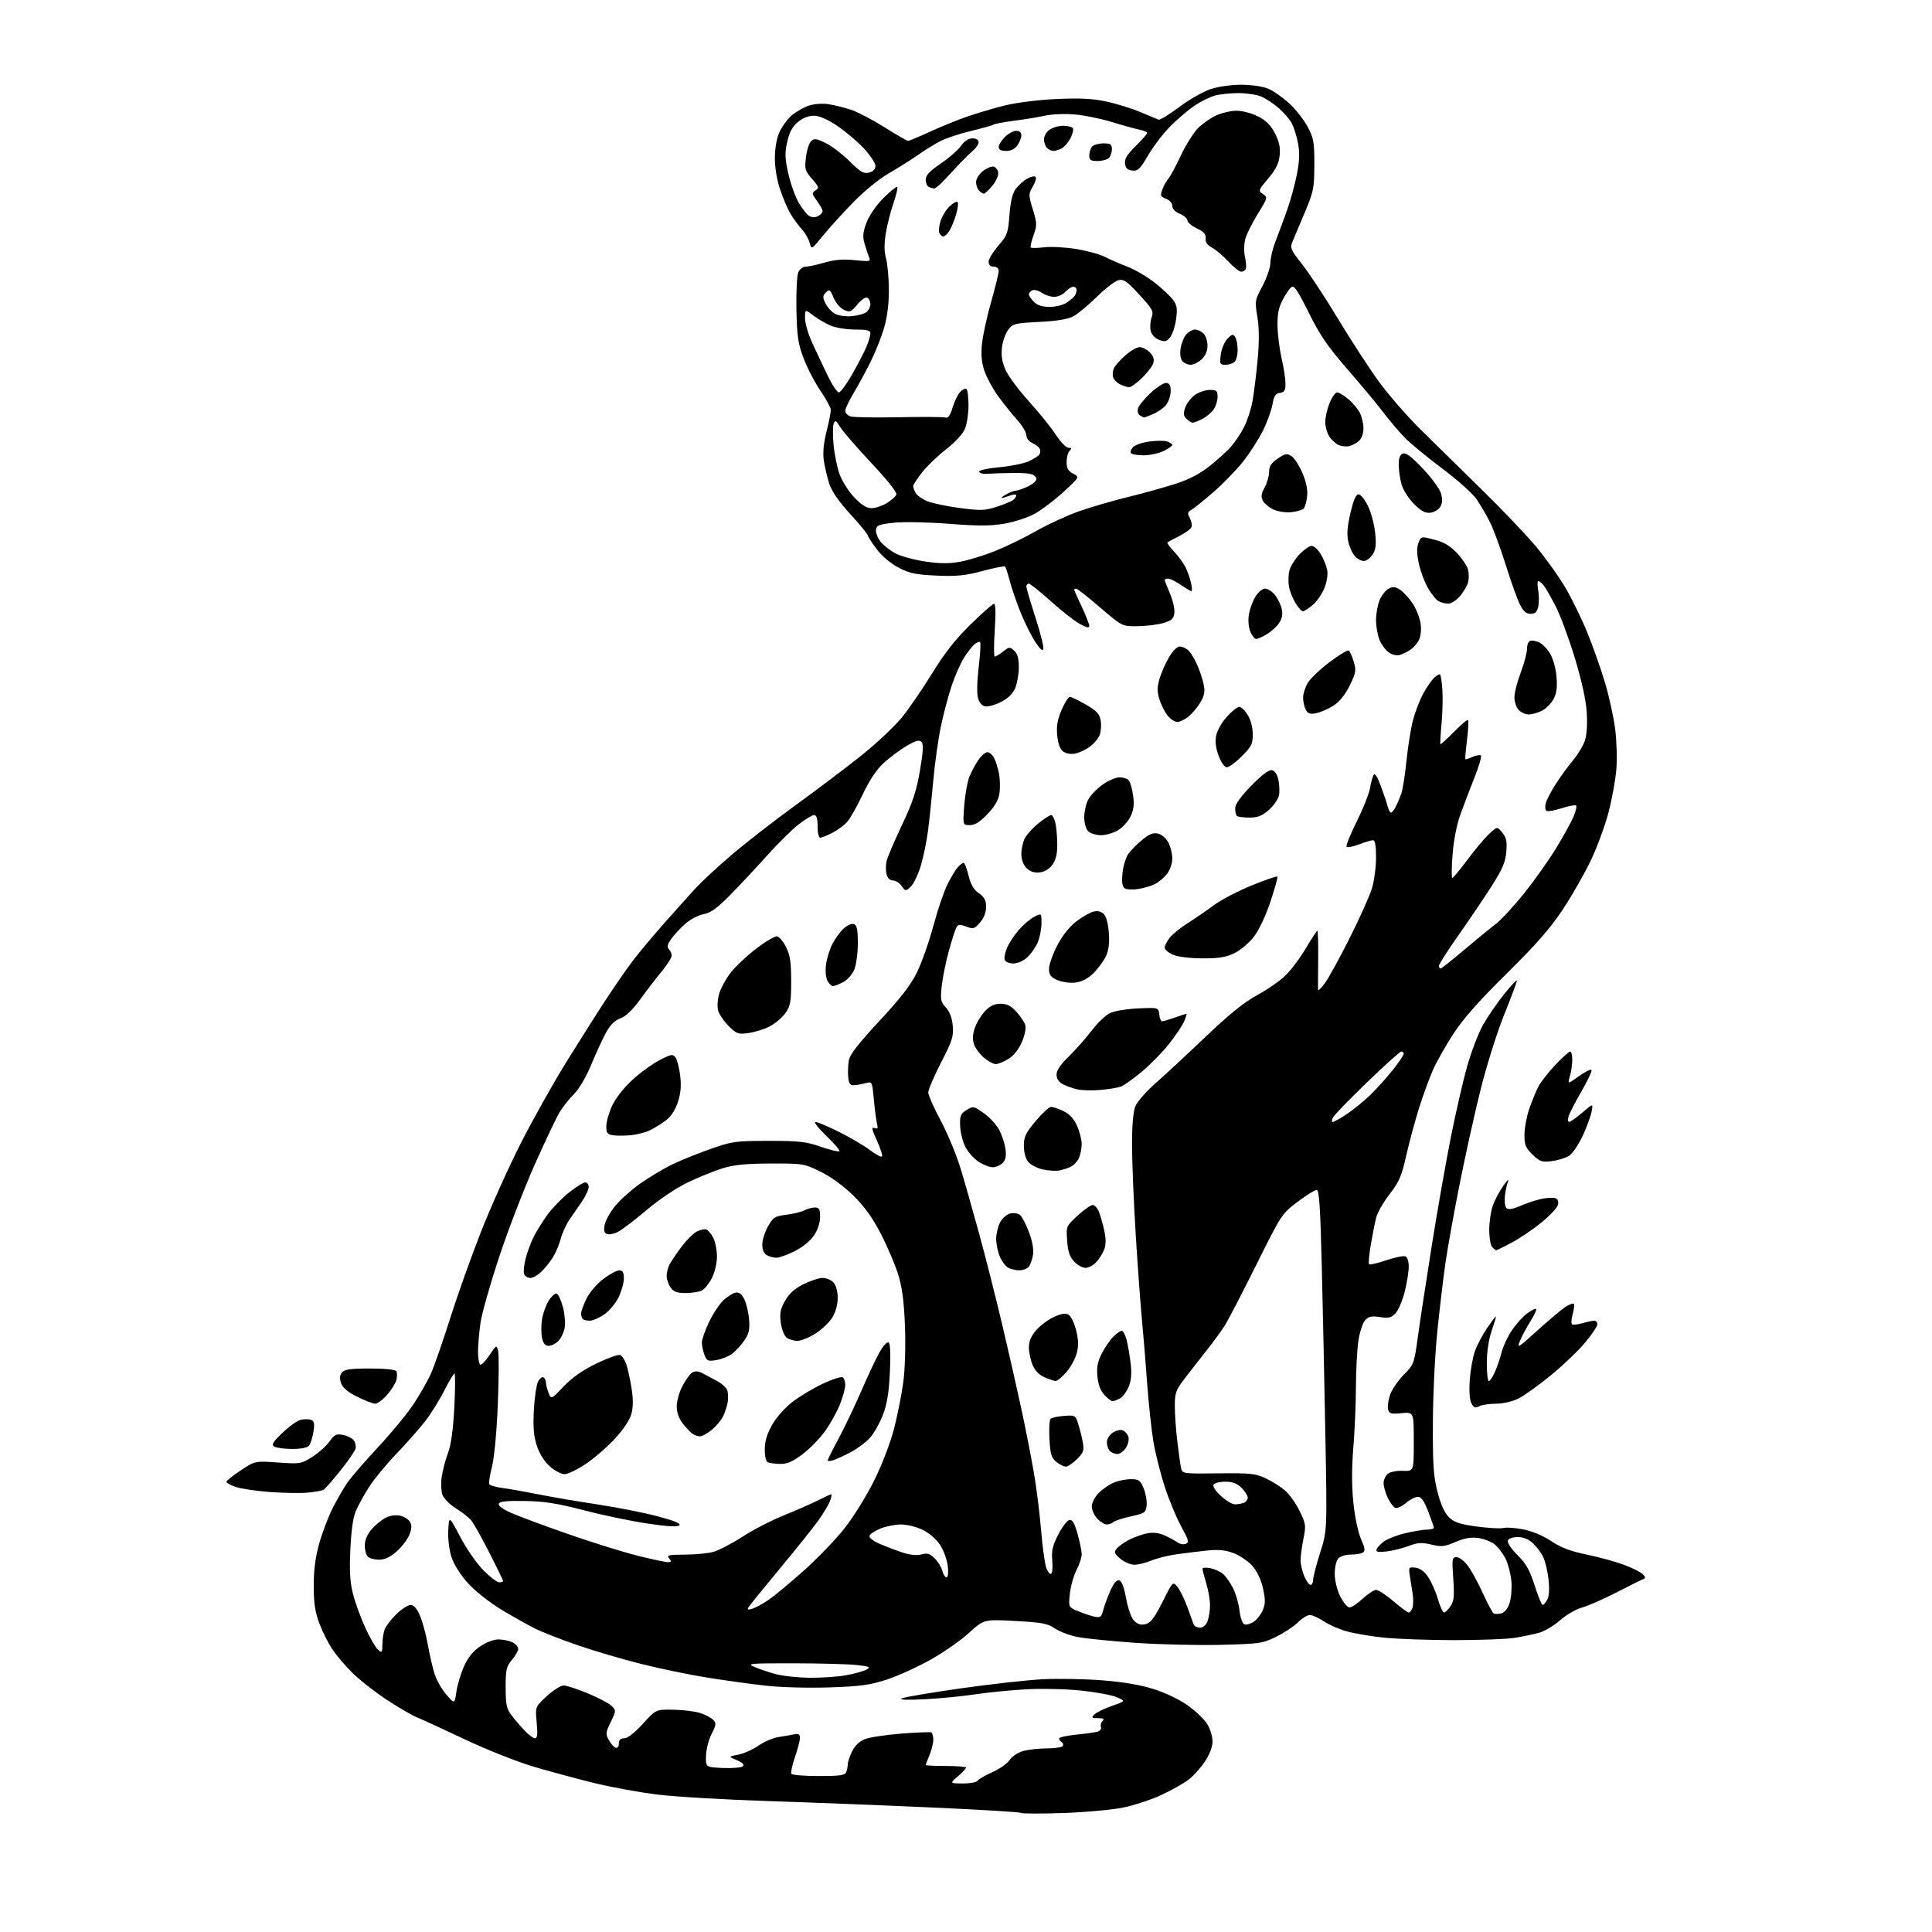 <?xml version="1.0" encoding="UTF-8" standalone="no"?>
<svg 
  version="1.1" 
  xmlns="http://www.w3.org/2000/svg" 
  xmlns:xlink="http://www.w3.org/1999/xlink" 
  xmlns:svg="http://www.w3.org/2000/svg"
  xmlns:rdf="http://www.w3.org/1999/02/22-rdf-syntax-ns#"
  xmlns:cc="http://creativecommons.org/ns#"
  xmlns:dc="http://purl.org/dc/elements/1.1/"
  viewBox="0 0 768 768"
  width="768"
  height="768"
>
<style>svg {background-color: white; }</style>"
<path stroke="none" fill="black" fill-rule="evenodd" d="M422.50,720.71C413.70,721.00 406.26,720.98 405.96,720.66C405.66,720.34 389.91,719.38 370.96,718.53C352.01,717.67 322.55,716.51 305.50,715.96C288.45,715.40 268.75,714.26 261.72,713.41C254.69,712.57 243.44,710.54 236.72,708.90C230.00,707.27 219.10,704.34 212.50,702.39C205.78,700.41 193.68,695.64 185.00,691.53C176.47,687.51 167.74,683.48 165.58,682.59C163.43,681.69 157.93,678.48 153.36,675.44C148.80,672.40 142.85,667.72 140.14,665.04C137.43,662.36 133.88,658.22 132.25,655.83C130.63,653.45 128.27,648.80 127.01,645.50C125.26,640.89 124.73,637.41 124.71,630.50C124.69,624.28 125.36,619.09 126.85,613.70C128.05,609.41 130.43,603.11 132.14,599.70C133.86,596.29 136.51,591.68 138.04,589.46C139.56,587.24 145.06,580.87 150.26,575.30C155.47,569.74 161.81,562.04 164.37,558.19C166.93,554.34 170.08,548.79 171.38,545.85C172.67,542.91 176.09,533.08 178.96,524.00C181.84,514.92 187.35,499.47 191.20,489.66C195.06,479.85 202.13,464.10 206.92,454.66C211.72,445.22 219.82,430.75 224.93,422.50C230.03,414.25 237.16,403.00 240.76,397.50C244.35,392.00 249.36,384.80 251.88,381.50C254.41,378.20 260.07,371.45 264.47,366.50C268.87,361.55 274.27,355.52 276.48,353.11C278.69,350.69 285.00,344.84 290.50,340.11C296.00,335.37 307.48,326.45 316.00,320.27C324.53,314.09 336.44,305.09 342.47,300.27C348.51,295.45 355.80,288.57 358.67,285.00C361.55,281.43 366.93,273.55 370.64,267.50C375.44,259.66 379.80,254.13 385.79,248.25C390.42,243.71 394.64,240.00 395.17,240.00C395.77,240.00 395.87,243.94 395.43,250.50C395.04,256.27 395.05,261.00 395.46,261.00C395.86,261.00 397.34,260.09 398.75,258.98C401.15,257.10 401.42,257.07 403.15,258.64C404.47,259.83 405.00,261.72 405.00,265.19C405.00,267.87 404.36,271.60 403.58,273.47C402.62,275.75 400.78,277.58 398.00,279.00C395.72,280.17 392.90,280.98 391.74,280.81C390.39,280.61 389.33,279.43 388.78,277.50C388.27,275.72 388.38,270.70 389.05,265.17C389.66,260.03 389.91,255.58 389.61,255.27C389.30,254.97 388.30,255.34 387.39,256.09C386.48,256.85 384.61,259.24 383.25,261.40C381.89,263.56 379.72,268.42 378.43,272.20C377.14,275.99 375.20,283.23 374.11,288.29C373.03,293.36 371.64,303.12 371.02,310.00C370.41,316.88 369.45,326.05 368.88,330.39C368.31,334.72 366.99,341.06 365.94,344.47C364.88,347.88 363.10,351.50 361.98,352.52C359.99,354.32 359.90,354.31 358.41,352.18C357.57,350.98 356.02,350.00 354.96,350.00C353.74,350.00 352.81,349.08 352.41,347.50C352.07,346.13 352.08,343.76 352.44,342.25C352.80,340.74 355.54,334.32 358.53,328.00C362.84,318.89 364.33,314.37 365.70,306.27C367.02,298.54 367.16,295.76 366.29,294.89C365.41,294.01 363.97,294.41 360.38,296.52C357.77,298.05 353.67,301.10 351.29,303.30C348.39,305.97 345.60,310.15 342.89,315.90C340.65,320.63 337.85,325.56 336.66,326.85C335.47,328.14 332.83,330.05 330.79,331.10C328.75,332.14 326.61,333.00 326.04,333.00C325.47,333.00 325.00,330.98 325.00,328.50C325.00,325.29 324.59,324.00 323.59,324.00C322.81,324.00 319.98,325.74 317.29,327.86C314.61,329.99 309.05,335.48 304.95,340.07C300.85,344.65 294.34,351.62 290.48,355.55C285.11,361.02 282.58,362.86 279.71,363.39C277.65,363.78 274.39,365.48 272.46,367.17C270.54,368.85 268.02,371.57 266.86,373.19C265.30,375.38 265.05,376.45 265.88,377.28C266.49,377.89 267.00,379.07 267.00,379.89C267.00,380.70 265.29,383.43 263.21,385.94C261.13,388.45 257.27,393.46 254.65,397.07C251.45,401.48 248.80,404.03 246.59,404.83C244.27,405.67 242.56,407.40 240.76,410.76C239.36,413.37 236.73,419.09 234.92,423.47C233.05,427.99 230.19,432.88 228.29,434.77C226.46,436.61 223.91,439.77 222.63,441.81C221.35,443.84 216.81,453.38 212.54,463.00C208.27,472.62 201.89,489.19 198.37,499.80C194.86,510.42 191.54,522.12 191.01,525.80C190.48,529.49 190.03,534.61 190.02,537.19C190.01,539.77 190.40,542.13 190.88,542.42C191.36,542.72 193.02,541.06 194.56,538.74C197.30,534.59 197.37,534.56 198.01,537.00C198.37,538.38 198.32,547.93 197.89,558.24C197.43,569.41 196.49,579.44 195.56,583.08C194.70,586.44 194.23,589.57 194.52,590.03C194.81,590.50 197.17,591.16 199.77,591.50C202.37,591.84 208.78,592.98 214.00,594.02C219.22,595.07 229.80,596.87 237.50,598.03C245.20,599.19 255.91,601.30 261.30,602.72C268.03,604.50 270.77,605.63 270.06,606.34C269.35,607.05 265.35,606.82 257.29,605.62C250.83,604.65 239.46,602.28 232.03,600.34C221.45,597.58 216.34,596.78 208.60,596.66C201.39,596.54 198.58,596.84 198.26,597.77C198.00,598.53 199.98,599.99 203.28,601.44C206.28,602.77 216.55,606.58 226.12,609.91C235.68,613.24 248.09,617.10 253.71,618.48C259.32,619.87 264.66,621.00 265.58,621.00C266.95,621.00 267.02,620.73 266.00,619.50C264.91,618.19 265.69,618.00 272.13,617.99C276.18,617.99 281.30,617.50 283.50,616.91C285.70,616.32 290.90,613.62 295.06,610.92C299.22,608.21 306.63,604.38 311.53,602.40C316.43,600.43 322.57,597.73 325.19,596.41C327.80,595.08 330.16,594.00 330.44,594.00C330.72,594.00 330.49,595.22 329.92,596.70C329.36,598.19 327.27,601.68 325.28,604.45C323.29,607.23 316.43,615.80 310.04,623.50C303.64,631.20 298.03,638.11 297.58,638.86C296.93,639.92 297.27,640.05 299.12,639.47C300.43,639.06 303.33,637.47 305.57,635.94C307.81,634.41 314.04,629.23 319.42,624.44C324.81,619.65 332.11,612.07 335.64,607.61C339.22,603.10 344.48,594.62 347.51,588.50C350.68,582.09 353.98,573.46 355.43,567.82C356.79,562.50 358.44,554.17 359.08,549.32C359.77,544.13 360.04,534.95 359.73,527.00C359.33,517.06 358.62,511.66 357.00,506.50C355.79,502.65 352.72,495.45 350.17,490.50C346.89,484.12 343.72,479.70 339.27,475.31C335.41,471.51 330.39,467.84 326.26,465.81C319.69,462.57 319.25,462.50 306.52,462.52C296.89,462.53 291.94,463.00 287.50,464.34C284.20,465.33 277.90,467.87 273.50,469.99C268.76,472.27 262.06,476.76 257.05,481.00C252.40,484.94 247.30,488.83 245.71,489.65C244.12,490.47 242.13,490.88 241.29,490.56C240.16,490.12 239.92,489.14 240.38,486.83C240.73,485.10 242.61,481.74 244.57,479.35C246.52,476.97 250.91,473.04 254.31,470.62C257.72,468.21 263.20,464.89 266.50,463.24C269.80,461.59 276.77,458.73 282.00,456.89C291.04,453.69 292.19,453.53 305.50,453.51C317.63,453.50 320.41,453.81 326.31,455.85C330.06,457.15 333.38,457.95 333.69,457.64C334.00,457.33 331.66,454.58 328.49,451.54C325.32,448.49 323.38,446.00 324.17,446.00C324.96,446.00 329.18,447.78 333.55,449.96C337.92,452.13 343.41,455.36 345.74,457.13C348.08,458.90 350.26,460.07 350.60,459.74C350.93,459.40 350.04,456.58 348.61,453.46C346.55,448.95 346.34,447.92 347.62,448.41C348.89,448.90 349.10,448.54 348.63,446.68C348.31,445.39 347.74,441.07 347.37,437.09C346.70,429.90 346.69,429.86 344.10,430.57C342.67,430.96 340.60,431.33 339.50,431.39C337.93,431.48 337.43,430.77 337.17,428.07C336.99,426.18 337.12,423.19 337.45,421.42C337.88,419.15 341.41,414.61 349.56,405.86C357.99,396.81 362.00,391.62 364.52,386.50C366.41,382.65 369.34,374.34 371.03,368.04C372.72,361.74 375.24,354.31 376.63,351.54C378.02,348.77 379.87,345.71 380.73,344.75C381.60,343.79 382.65,343.00 383.06,343.00C383.47,343.00 384.34,345.25 385.00,348.00C385.86,351.58 387.03,353.60 389.10,355.07C391.32,356.65 392.00,357.93 392.00,360.51C392.00,362.64 391.11,364.93 389.59,366.69C387.37,369.27 386.92,369.41 384.08,368.33C381.44,367.34 380.85,367.41 380.11,368.83C379.62,369.75 378.27,374.04 377.09,378.36C375.91,382.68 374.67,388.88 374.33,392.14C373.78,397.41 373.96,398.33 376.00,400.50C377.51,402.11 378.44,404.55 378.73,407.72C379.12,411.95 378.58,413.64 374.08,422.38C371.29,427.82 369.00,433.16 369.00,434.26C369.00,435.35 371.21,440.36 373.90,445.38C376.60,450.39 380.18,459.00 381.85,464.50C383.52,470.00 386.91,481.93 389.39,491.00C391.87,500.07 395.97,516.27 398.50,527.00C401.03,537.73 404.45,552.80 406.10,560.50C407.75,568.20 409.95,579.45 411.00,585.50C412.04,591.55 413.33,601.90 413.87,608.50C414.42,615.10 415.34,621.77 415.93,623.31C416.52,624.86 417.38,625.88 417.85,625.59C418.33,625.30 418.52,622.91 418.28,620.28C417.94,616.45 418.42,614.40 420.68,610.00C422.23,606.98 424.22,604.37 425.11,604.20C426.29,603.99 427.14,605.44 428.36,609.77C429.26,612.99 430.00,616.63 430.00,617.86C430.00,619.08 429.06,621.92 427.91,624.17C426.77,626.42 425.58,630.64 425.28,633.56C424.73,638.86 424.73,638.86 428.62,640.50C430.75,641.39 433.68,642.37 435.12,642.66C437.35,643.12 437.84,642.78 438.45,640.35C438.84,638.78 440.09,635.34 441.22,632.70C442.59,629.53 443.81,628.01 444.83,628.21C445.90,628.41 446.79,630.69 447.66,635.45C448.43,639.60 449.72,643.17 450.88,644.33C452.27,645.71 453.55,646.08 455.41,645.61C457.41,645.11 458.93,643.11 462.12,636.77C466.24,628.57 466.24,628.57 468.06,630.83C469.07,632.07 470.83,635.65 471.98,638.79C473.13,641.93 474.26,645.06 474.50,645.75C474.74,646.44 475.86,647.00 476.99,647.00C478.28,647.00 479.41,646.04 480.02,644.43C480.56,643.02 481.00,640.17 481.00,638.09C481.00,636.02 480.33,632.11 479.51,629.41C478.69,626.71 478.02,624.11 478.01,623.62C478.00,623.14 479.43,623.04 481.18,623.39C482.94,623.74 485.23,624.81 486.29,625.76C487.35,626.72 489.09,629.22 490.16,631.32C491.23,633.42 492.38,637.40 492.71,640.16C493.04,643.00 493.89,645.40 494.66,645.70C495.40,645.99 497.07,645.53 498.35,644.69C499.64,643.84 501.28,641.74 501.99,640.02C503.04,637.49 503.05,635.82 502.06,631.38C501.30,627.99 499.69,624.58 497.87,622.50C496.24,620.65 492.90,618.36 490.45,617.43C487.10,616.15 484.45,615.89 479.75,616.37C476.31,616.73 470.80,617.41 467.50,617.88C464.20,618.35 459.76,619.48 457.63,620.37C455.50,621.27 452.49,622.00 450.93,622.00C449.38,622.00 446.86,620.93 445.34,619.61C442.90,617.51 442.73,617.03 443.97,615.54C444.74,614.61 446.99,613.02 448.98,612.01C450.97,611.00 454.19,609.87 456.13,609.50C458.48,609.06 460.83,609.37 463.09,610.40C464.96,611.26 467.23,612.49 468.11,613.14C469.00,613.79 470.46,614.04 471.36,613.69C472.78,613.15 472.53,612.22 469.55,606.78C467.65,603.33 464.71,596.25 463.02,591.06C461.32,585.87 459.29,577.77 458.50,573.06C457.71,568.35 456.60,557.98 456.02,550.00C455.45,542.02 454.53,530.77 453.97,525.00C453.41,519.23 452.29,503.93 451.48,491.00C450.67,478.07 450.01,461.97 450.00,455.22C450.00,447.09 450.46,441.83 451.37,439.67C452.12,437.87 455.78,433.72 459.50,430.45C463.23,427.18 472.17,418.88 479.39,412.00C488.63,403.19 494.62,398.35 499.69,395.61C503.64,393.48 508.68,390.00 510.89,387.88C513.09,385.76 516.77,380.87 519.06,377.01C521.35,373.16 523.43,370.00 523.67,370.00C523.91,370.00 524.06,375.06 524.00,381.25C523.94,387.44 523.91,392.92 523.94,393.44C523.97,393.96 525.16,392.84 526.58,390.94C528.01,389.05 532.46,380.96 536.48,372.97C540.50,364.98 544.51,356.01 545.40,353.04C546.28,350.07 547.00,344.57 547.00,340.82C547.00,336.13 546.62,334.00 545.78,334.00C545.11,334.00 542.63,334.74 540.26,335.64C537.89,336.55 535.66,336.99 535.30,336.63C534.93,336.27 536.71,331.81 539.24,326.74C541.77,321.66 544.16,315.70 544.55,313.50C544.94,311.30 545.59,308.87 546.00,308.10C546.50,307.16 547.43,308.54 548.84,312.31C550.00,315.40 551.23,319.06 551.58,320.46C551.93,321.86 552.54,323.00 552.94,323.00C553.34,323.00 554.18,321.99 554.81,320.75C555.44,319.51 556.43,317.20 557.00,315.62C557.58,314.04 558.51,308.19 559.07,302.62C559.64,297.05 560.79,289.80 561.63,286.50C562.48,283.20 564.32,278.37 565.73,275.77C567.14,273.17 569.13,270.29 570.15,269.36C571.18,268.44 572.22,267.89 572.48,268.14C572.73,268.40 573.13,271.06 573.36,274.05C573.59,277.05 573.45,283.10 573.05,287.50C572.65,291.90 572.44,295.65 572.58,295.84C572.72,296.02 575.14,293.82 577.95,290.95C580.76,288.08 583.29,285.96 583.57,286.23C583.84,286.51 583.66,290.05 583.16,294.12C582.66,298.18 582.37,301.63 582.50,301.79C582.63,301.95 583.93,301.53 585.37,300.88C586.82,300.22 588.31,299.98 588.68,300.35C589.05,300.71 587.87,304.72 586.06,309.26C584.25,313.79 581.72,320.43 580.44,324.02C579.05,327.90 577.82,334.28 577.41,339.77C577.03,344.85 576.98,349.00 577.32,349.00C577.65,349.00 580.36,345.74 583.33,341.75C586.31,337.76 590.18,333.15 591.95,331.50C595.16,328.50 595.16,328.50 597.18,330.99C598.80,332.97 599.12,334.52 598.78,338.61C598.44,342.68 597.26,345.48 593.03,352.12C590.10,356.73 584.17,365.51 579.85,371.64C575.53,377.76 572.00,383.28 572.00,383.89C572.00,384.50 572.29,385.00 572.65,385.00C573.00,385.00 577.17,381.71 581.90,377.69C586.63,373.68 592.27,369.06 594.43,367.44C596.60,365.82 601.82,360.17 606.04,354.89C610.25,349.60 616.03,341.42 618.87,336.72C621.71,332.02 624.72,326.51 625.57,324.48C626.42,322.45 626.86,320.52 626.54,320.21C626.22,319.89 623.65,320.37 620.82,321.27C617.99,322.18 615.26,322.66 614.76,322.35C614.25,322.04 614.11,320.70 614.44,319.37C614.77,318.05 616.55,314.61 618.40,311.73C620.24,308.85 623.34,304.58 625.30,302.24C627.25,299.91 629.39,296.36 630.04,294.37C630.77,292.18 631.05,287.72 630.75,283.12C630.43,278.21 628.74,270.52 626.00,261.50C623.66,253.80 620.24,244.57 618.40,241.00C616.56,237.43 614.43,233.71 613.67,232.75C612.90,231.79 611.94,231.00 611.53,231.00C611.12,231.00 611.08,232.61 611.45,234.58C611.82,236.55 611.83,239.48 611.48,241.08C610.99,243.32 610.28,244.00 608.44,244.00C606.67,244.00 605.55,243.02 604.16,240.25C603.13,238.19 600.60,231.10 598.54,224.51C596.48,217.92 593.65,210.27 592.26,207.51C590.87,204.75 588.46,200.65 586.92,198.39C585.37,196.14 579.24,190.66 573.30,186.23C567.36,181.80 560.60,176.23 558.29,173.84C555.97,171.45 552.15,166.94 549.79,163.81C547.43,160.68 541.08,153.04 535.68,146.85C527.83,137.83 524.74,133.33 520.26,124.31C515.65,115.06 514.40,113.25 513.25,114.21C512.48,114.84 510.91,117.20 509.77,119.43C508.21,122.45 507.72,125.13 507.84,129.86C507.93,133.35 508.68,139.12 509.50,142.67C510.33,146.22 511.00,150.64 511.00,152.49C511.00,155.21 510.57,155.92 508.77,156.18C507.01,156.43 506.40,157.39 505.82,160.78C505.42,163.14 503.70,167.86 502.00,171.28C500.30,174.70 496.69,180.28 493.99,183.67C491.29,187.06 485.95,192.53 482.13,195.82C478.31,199.11 474.42,202.23 473.48,202.75C472.06,203.55 471.97,204.08 472.96,205.93C473.62,207.16 473.92,208.78 473.63,209.53C473.34,210.29 471.16,211.89 468.80,213.08C466.43,214.27 464.31,215.42 464.07,215.64C463.83,215.85 465.02,217.49 466.71,219.26C468.39,221.04 470.45,223.85 471.27,225.50C472.09,227.15 473.07,229.96 473.46,231.75C473.84,233.54 473.92,235.00 473.62,235.00C473.33,235.00 471.43,233.88 469.40,232.50C467.38,231.13 465.11,230.00 464.36,230.00C463.61,230.00 463.00,230.25 463.00,230.56C463.00,230.88 463.93,233.30 465.08,235.96C466.22,238.61 467.01,242.06 466.83,243.62C466.56,245.95 465.79,246.66 462.50,247.65C460.30,248.31 455.70,248.88 452.28,248.92C446.07,249.00 446.07,249.00 437.34,241.50C432.53,237.37 428.24,234.00 427.80,234.00C427.36,234.00 427.00,234.18 427.00,234.41C427.00,234.64 428.35,237.67 430.00,241.16C431.65,244.65 433.00,248.09 433.00,248.81C433.00,249.75 431.88,249.50 429.11,247.94C426.97,246.74 421.78,242.66 417.58,238.88C413.37,235.10 409.49,232.00 408.96,232.00C408.43,232.00 408.00,232.52 408.00,233.15C408.00,233.79 409.60,239.25 411.55,245.29C413.50,251.32 414.95,256.99 414.76,257.88C414.53,259.01 413.57,258.23 411.64,255.34C410.11,253.06 407.51,247.88 405.86,243.84C404.21,239.80 402.22,234.07 401.45,231.10C400.67,228.13 399.81,225.47 399.53,225.20C399.26,224.93 395.24,225.73 390.60,226.97C383.72,228.82 380.36,229.16 372.33,228.81C364.16,228.45 361.62,227.93 357.30,225.70C354.17,224.09 350.69,221.17 348.55,218.37C346.60,215.81 345.00,213.34 345.00,212.88C345.00,212.42 341.87,208.60 338.04,204.41C333.37,199.28 330.60,195.26 329.60,192.14C328.78,189.59 327.82,185.44 327.46,182.92C327.04,179.89 327.42,175.98 328.58,171.42C329.55,167.61 330.30,163.75 330.24,162.84C330.18,161.93 328.31,158.50 326.08,155.23C323.84,151.96 320.85,146.19 319.43,142.40C317.23,136.55 316.80,133.65 316.59,123.01C316.45,116.13 316.78,109.49 317.33,108.25C317.87,107.01 319.19,106.00 320.26,106.00C321.32,106.00 324.70,105.27 327.77,104.38C331.79,103.21 335.14,102.94 339.79,103.42C345.74,104.03 346.19,103.94 345.48,102.29C345.07,101.31 344.26,98.86 343.68,96.86C342.85,93.92 343.00,92.28 344.49,88.40C345.56,85.60 348.38,81.53 351.22,78.68C353.92,75.99 356.36,74.03 356.66,74.33C356.96,74.62 356.27,77.55 355.14,80.82C354.01,84.10 352.64,89.50 352.10,92.83C351.44,96.96 351.47,100.09 352.20,102.69C352.79,104.79 353.30,110.33 353.34,115.00C353.38,120.47 352.73,125.82 351.54,130.00C350.52,133.57 348.13,139.65 346.23,143.50C344.33,147.35 341.25,153.03 339.39,156.13C337.53,159.23 336.00,162.46 336.00,163.31C336.00,164.17 336.95,165.17 338.12,165.54C339.29,165.91 347.95,166.05 357.37,165.86C366.79,165.66 375.14,165.72 375.91,166.00C376.89,166.34 377.73,165.14 378.64,162.10C379.37,159.68 380.70,156.88 381.61,155.87C382.52,154.87 383.66,154.29 384.13,154.58C384.61,154.88 385.00,157.81 385.00,161.09C385.00,164.38 384.36,168.60 383.57,170.48C382.74,172.48 379.66,175.82 376.10,178.59C372.77,181.17 368.46,185.32 366.52,187.81C364.58,190.29 363.00,192.73 363.00,193.23C363.00,193.73 363.44,194.95 363.97,195.95C364.50,196.94 366.64,198.44 368.72,199.27C370.80,200.10 376.66,201.31 381.74,201.97C389.88,203.03 391.60,202.96 396.24,201.45C399.13,200.51 402.06,199.29 402.75,198.75C403.44,198.20 404.00,197.37 404.00,196.90C404.00,196.43 402.85,196.49 401.43,197.02C400.02,197.56 398.56,197.98 398.18,197.96C397.81,197.95 398.62,197.29 400.00,196.50C401.38,195.71 403.11,195.05 403.85,195.04C404.59,195.02 406.73,194.27 408.60,193.39C410.47,192.50 412.00,191.18 412.00,190.45C412.00,189.73 411.13,188.86 410.07,188.52C409.01,188.19 405.97,187.95 403.32,188.00C400.67,188.05 397.60,188.11 396.50,188.15C395.40,188.18 393.38,188.28 392.00,188.36C390.62,188.44 389.38,188.05 389.22,187.50C389.07,186.93 392.54,186.17 397.22,185.74C401.78,185.32 407.07,184.24 409.00,183.34C410.93,182.44 412.80,181.25 413.16,180.69C413.52,180.14 413.61,179.14 413.35,178.48C413.10,177.81 411.79,176.77 410.44,176.16C409.01,175.50 408.00,174.20 408.00,173.00C408.00,171.88 406.29,169.05 404.19,166.73C402.10,164.40 398.71,160.17 396.65,157.31C394.60,154.46 392.20,150.02 391.33,147.45C390.18,144.09 389.91,141.03 390.36,136.63C390.71,133.26 392.34,125.78 393.99,120.00C395.64,114.22 396.99,108.71 396.99,107.75C397.00,106.66 396.24,106.00 395.00,106.00C393.69,106.00 393.00,105.33 393.00,104.06C393.00,102.99 394.73,100.12 396.85,97.68C400.41,93.56 400.74,92.66 401.28,85.44C401.69,80.05 402.46,76.85 403.78,75.07C404.83,73.66 406.86,71.84 408.29,71.03C409.72,70.22 411.23,69.89 411.64,70.31C412.06,70.72 411.58,72.45 410.57,74.14C408.81,77.13 408.81,77.43 410.57,83.24C412.26,88.80 412.27,89.58 410.83,93.60C409.97,95.98 409.48,98.15 409.74,98.41C410.00,98.67 412.41,98.62 415.10,98.30C417.79,97.98 423.48,98.29 427.74,98.97C432.01,99.66 437.17,101.07 439.20,102.11C441.24,103.14 445.29,104.91 448.20,106.03C451.12,107.15 455.93,109.96 458.90,112.28C461.88,114.60 465.19,117.69 466.26,119.14C467.88,121.32 468.10,122.65 467.51,126.89C467.13,129.71 466.06,132.94 465.14,134.07C463.74,135.80 463.04,135.97 460.77,135.10C459.17,134.49 457.80,133.04 457.42,131.55C457.08,130.17 457.23,127.79 457.76,126.26C458.65,123.71 458.24,122.95 452.89,117.13C447.93,111.73 446.67,110.87 444.57,111.39C443.21,111.73 439.35,114.71 435.99,118.01C432.62,121.31 428.44,124.79 426.69,125.73C424.52,126.89 420.16,127.61 413.10,127.97C403.32,128.47 402.59,128.66 400.74,131.14C399.66,132.59 398.55,135.78 398.28,138.24C397.92,141.40 398.35,143.98 399.75,147.10C400.83,149.52 404.98,155.10 408.97,159.50C412.96,163.90 417.77,169.86 419.65,172.75C421.52,175.64 423.81,178.00 424.73,178.00C426.03,178.00 426.13,178.27 425.20,179.20C424.54,179.86 424.00,181.87 424.00,183.67C424.00,186.17 424.61,187.25 426.59,188.29C429.19,189.65 429.19,189.65 422.66,195.63C419.08,198.92 413.93,202.81 411.23,204.28C408.53,205.75 403.13,207.50 399.24,208.17C393.75,209.11 388.83,209.12 377.33,208.22C369.17,207.58 359.35,207.38 355.50,207.78C349.48,208.40 348.46,208.79 348.21,210.56C348.04,211.69 348.87,213.84 350.05,215.34C351.23,216.83 353.97,218.96 356.14,220.07C358.32,221.18 363.64,222.61 367.97,223.24C373.78,224.08 377.39,224.09 381.79,223.28C385.07,222.67 391.29,220.75 395.62,219.02C399.96,217.28 407.32,213.69 412.00,211.03C416.68,208.37 424.33,204.85 429.01,203.21C433.69,201.57 442.46,199.02 448.51,197.54C454.55,196.07 463.03,193.71 467.35,192.31C472.70,190.58 477.01,188.33 480.85,185.27C483.96,182.79 487.75,179.36 489.28,177.63C490.81,175.91 493.14,172.45 494.45,169.94C495.77,167.43 497.32,162.70 497.90,159.44C498.48,156.17 499.39,148.78 499.93,143.00C500.59,135.80 500.56,130.45 499.83,126.00C498.78,119.68 498.84,119.34 501.88,113.65C503.59,110.43 505.00,106.28 505.00,104.44C505.00,102.59 505.93,98.73 507.06,95.86C508.19,92.99 510.24,87.46 511.62,83.57C513.00,79.68 514.76,73.25 515.54,69.27C516.57,64.01 516.70,60.68 516.00,57.02C515.48,54.26 514.39,50.72 513.58,49.15C512.77,47.58 510.42,44.82 508.37,43.02C506.32,41.22 503.16,39.13 501.35,38.37C499.55,37.62 495.46,37.00 492.28,37.01C489.10,37.01 484.87,37.46 482.89,38.01C480.90,38.57 477.33,40.32 474.96,41.91C472.60,43.50 468.33,47.11 465.49,49.92C462.64,52.74 458.60,57.98 456.50,61.57C453.19,67.23 452.33,68.06 450.09,67.80C448.17,67.58 447.42,66.85 447.21,65.00C446.99,63.14 448.08,61.35 451.46,58.04C453.96,55.59 456.00,53.26 456.00,52.87C456.00,52.48 454.54,51.86 452.75,51.49C450.96,51.13 446.10,49.78 441.95,48.49C437.80,47.21 431.28,45.87 427.45,45.52C423.51,45.16 418.34,45.35 415.50,45.97C412.75,46.57 407.23,47.47 403.23,47.98C399.23,48.49 395.50,49.19 394.94,49.54C394.38,49.88 390.33,51.02 385.94,52.07C381.55,53.12 376.13,54.91 373.89,56.06C371.65,57.20 367.72,59.61 365.16,61.42C362.60,63.24 357.35,66.55 353.50,68.79C349.33,71.21 343.43,76.03 338.92,80.68C334.76,84.98 329.37,90.92 326.96,93.89C322.58,99.27 322.58,99.27 321.84,96.49C321.43,94.96 320.02,92.54 318.71,91.10C317.39,89.67 315.38,86.92 314.24,85.00C313.10,83.08 311.23,78.70 310.09,75.28C308.83,71.55 308.01,66.55 308.02,62.78C308.04,58.86 308.73,54.98 309.88,52.46C310.89,50.24 313.12,47.24 314.83,45.79C316.55,44.35 319.58,42.63 321.58,41.97C323.65,41.29 326.98,41.05 329.35,41.42C331.63,41.77 335.61,42.75 338.20,43.59C340.78,44.44 346.79,47.57 351.56,50.56C356.32,53.55 360.56,56.00 360.98,56.00C361.41,56.00 365.29,54.37 369.63,52.38C373.96,50.39 380.65,47.67 384.50,46.33C388.35,44.99 395.10,43.00 399.50,41.91C404.10,40.77 412.81,39.69 420.00,39.36C429.27,38.94 434.36,39.19 439.68,40.33C443.63,41.17 449.70,43.04 453.18,44.49C456.66,45.93 459.95,47.32 460.50,47.56C461.05,47.81 464.73,45.58 468.68,42.61C472.62,39.64 478.25,36.41 481.18,35.44C484.28,34.41 489.42,33.68 493.50,33.69C497.58,33.70 502.04,34.37 504.19,35.28C506.22,36.14 509.97,38.78 512.53,41.13C515.09,43.49 518.38,47.69 519.84,50.46C522.22,54.96 522.50,56.57 522.47,65.50C522.44,74.79 522.17,76.14 518.65,84.50C516.56,89.45 514.36,94.69 513.75,96.14C512.75,98.53 513.11,99.35 517.68,105.14C520.45,108.64 526.91,118.47 532.05,127.00C537.18,135.53 544.52,146.78 548.35,152.00C552.19,157.22 559.66,165.78 564.95,171.00C570.25,176.22 581.02,186.80 588.90,194.50C596.77,202.20 606.43,212.32 610.37,217.00C614.30,221.68 619.65,229.14 622.26,233.60C624.87,238.05 628.82,246.13 631.03,251.56C633.23,256.99 636.38,265.90 638.01,271.35C639.64,276.81 641.47,285.15 642.07,289.89C642.66,294.62 642.87,301.88 642.51,306.00C642.16,310.12 640.77,317.75 639.41,322.94C638.05,328.14 634.92,336.67 632.44,341.90C629.96,347.13 624.94,355.93 621.29,361.46C616.30,368.99 610.72,375.37 598.94,387.00C587.86,397.93 581.61,405.01 577.71,411.01C574.67,415.69 571.03,422.13 569.62,425.33C568.21,428.52 565.74,435.27 564.14,440.32C562.54,445.37 560.24,453.88 559.03,459.23C557.17,467.53 556.19,469.80 552.41,474.67C549.97,477.81 547.57,481.98 547.07,483.94C546.57,485.90 545.61,490.76 544.92,494.76C544.24,498.75 543.92,502.26 544.22,502.56C544.52,502.85 547.58,502.15 551.02,500.99C554.45,499.84 557.88,499.12 558.63,499.41C559.44,499.72 560.00,501.41 560.00,503.51C560.00,505.48 559.28,509.96 558.40,513.46C557.52,516.97 555.89,520.82 554.77,522.01C553.08,523.83 552.05,524.09 548.56,523.56C545.18,523.05 544.03,523.30 542.62,524.86C541.66,525.93 540.46,529.65 539.96,533.15C539.45,536.64 539.02,544.90 539.00,551.50C538.98,558.10 538.52,568.90 537.97,575.50C537.31,583.52 537.31,590.77 537.99,597.36C538.57,603.00 539.86,609.16 541.02,611.78C542.61,615.37 542.77,616.53 541.77,617.16C541.07,617.61 538.87,617.98 536.87,617.98C534.73,617.99 532.68,618.68 531.87,619.66C531.11,620.57 530.54,623.36 530.58,625.91C530.63,628.52 531.61,632.33 532.85,634.75C534.06,637.09 535.68,639.00 536.46,639.00C537.25,639.00 539.60,637.43 541.69,635.50C543.79,633.58 546.20,632.01 547.06,632.00C547.92,632.00 550.99,634.02 553.89,636.50C556.79,638.98 559.55,641.00 560.01,641.00C560.48,641.00 561.14,640.12 561.49,639.04C561.83,637.97 561.86,635.49 561.55,633.54C561.25,631.59 560.75,628.39 560.44,626.43C559.91,623.00 560.00,622.87 562.66,623.18C564.50,623.39 566.21,624.66 567.74,626.94C569.01,628.83 570.75,632.77 571.60,635.69C572.45,638.61 573.55,641.00 574.05,641.00C574.55,641.00 575.70,639.85 576.62,638.45C577.99,636.37 578.18,634.37 577.69,627.45C577.14,619.61 577.23,619.00 579.00,619.00C580.04,619.00 582.03,620.48 583.41,622.30C584.80,624.11 587.49,629.02 589.39,633.19C591.30,637.37 593.26,641.04 593.75,641.35C594.25,641.65 595.61,641.65 596.78,641.35C598.10,641.00 599.36,639.44 600.07,637.28C600.71,635.35 601.04,631.45 600.80,628.60C600.56,625.76 599.50,621.68 598.44,619.53C597.37,617.38 595.34,614.78 593.91,613.74C592.49,612.70 589.57,611.62 587.41,611.34C584.71,610.99 581.97,611.49 578.55,612.97C574.22,614.83 573.01,614.96 568.98,613.99C565.16,613.08 563.59,613.18 559.93,614.57C557.49,615.49 553.53,616.47 551.13,616.73C547.83,617.10 546.87,616.90 547.19,615.92C547.43,615.21 548.74,613.79 550.11,612.77C551.47,611.75 555.27,610.27 558.55,609.49C561.82,608.71 565.74,608.06 567.25,608.04C568.76,608.02 570.00,607.71 570.00,607.36C570.00,607.01 568.99,604.10 567.75,600.88C566.13,596.67 564.98,595.03 563.64,595.01C562.62,595.01 560.47,596.11 558.87,597.46C557.26,598.81 555.36,599.69 554.64,599.41C553.92,599.14 552.58,597.34 551.66,595.42C550.75,593.50 550.00,590.88 550.00,589.59C550.00,588.30 550.74,586.63 551.65,585.88C552.57,585.11 555.20,584.58 557.65,584.68C562.00,584.85 562.00,584.85 562.00,573.07C562.00,561.29 562.00,561.29 557.15,561.76C552.94,562.16 552.22,561.96 551.78,560.25C551.49,559.17 551.85,556.58 552.56,554.50C553.28,552.42 555.72,548.82 558.00,546.50C562.04,542.38 562.17,542.03 563.63,531.39C564.45,525.40 566.91,509.25 569.10,495.50C571.29,481.75 574.68,462.46 576.62,452.63C578.57,442.81 581.50,429.98 583.14,424.13C584.78,418.29 587.63,410.80 589.48,407.50C591.33,404.20 595.12,398.66 597.92,395.18C600.71,391.71 603.00,389.29 603.00,389.81C603.00,390.32 600.68,396.54 597.83,403.62C594.90,410.93 590.80,424.07 588.34,434.00C585.96,443.62 582.24,460.50 580.07,471.50C577.89,482.50 575.43,496.23 574.59,502.00C573.76,507.77 572.31,519.92 571.38,529.00C570.44,538.08 569.64,554.50 569.59,565.50C569.52,582.15 569.82,586.76 571.42,592.99C572.68,597.94 574.21,601.36 575.92,603.06C578.01,605.14 580.12,605.86 587.00,606.81C591.67,607.45 596.47,607.71 597.65,607.40C598.84,607.08 602.44,607.34 605.65,607.98C609.20,608.69 613.53,610.52 616.66,612.63C620.43,615.18 624.21,616.61 630.66,617.95C635.52,618.96 642.20,620.79 645.50,622.01C648.80,623.24 652.17,624.91 653.00,625.74C654.13,626.87 654.19,627.35 653.26,627.70C652.58,627.95 647.75,630.36 642.53,633.04C637.31,635.72 631.14,638.42 628.81,639.05C626.49,639.67 622.60,641.94 620.16,644.09C617.72,646.24 613.92,648.48 611.73,649.07C609.54,649.66 605.21,650.56 602.12,651.07C599.03,651.57 588.17,651.98 578.00,651.98C567.83,651.97 555.23,651.52 550.00,650.97C544.77,650.43 538.06,649.28 535.09,648.41C532.11,647.55 528.07,645.76 526.10,644.42C524.14,643.09 521.71,642.00 520.69,642.00C519.68,642.00 517.53,643.32 515.92,644.93C514.31,646.54 510.42,649.12 507.27,650.65C501.86,653.30 500.69,653.47 485.03,653.85C475.94,654.07 460.85,653.71 451.50,653.06C442.15,652.40 431.88,651.38 428.68,650.79C425.47,650.20 421.30,648.66 419.40,647.37C416.42,645.35 414.26,644.94 403.52,644.36C391.09,643.70 391.09,643.70 385.19,649.10C381.94,652.07 375.06,656.87 369.89,659.77C364.73,662.67 356.90,666.22 352.50,667.66C345.79,669.85 342.09,670.35 329.60,670.77C321.00,671.05 310.22,670.75 304.10,670.05C298.27,669.39 287.88,667.95 281.00,666.85C274.12,665.75 262.43,663.33 255.00,661.47C247.57,659.62 236.16,656.25 229.62,654.00C223.09,651.75 215.44,648.75 212.62,647.34C209.81,645.93 203.83,642.57 199.34,639.87C194.80,637.15 188.95,632.54 186.17,629.50C183.12,626.16 180.53,622.10 179.53,619.10C178.55,616.13 178.02,611.85 178.20,608.33C178.50,602.50 178.50,602.50 182.98,611.00C185.44,615.67 189.58,621.64 192.18,624.25C194.78,626.86 197.60,629.00 198.45,629.00C199.30,629.00 200.00,628.77 200.00,628.48C200.00,628.20 197.54,623.14 194.54,617.23C191.54,611.33 188.27,605.54 187.29,604.36C186.31,603.19 183.57,601.04 181.21,599.58C178.85,598.12 176.47,595.74 175.92,594.30C175.38,592.86 175.22,589.61 175.59,587.09C175.95,584.56 177.07,580.31 178.08,577.62C179.31,574.33 180.13,568.40 180.60,559.37C180.98,552.02 181.01,546.00 180.66,546.00C180.31,546.00 178.48,549.06 176.60,552.80C174.72,556.53 171.27,562.05 168.94,565.05C166.60,568.05 161.45,573.88 157.49,578.00C153.52,582.12 148.69,588.00 146.74,591.05C144.79,594.10 142.43,598.38 141.49,600.55C140.36,603.17 139.61,608.38 139.27,616.00C138.88,624.70 139.14,629.03 140.37,633.80C141.26,637.26 143.48,643.33 145.32,647.30C147.15,651.26 149.41,655.12 150.33,655.87C151.83,657.11 152.00,656.89 152.00,653.69C152.00,651.73 152.42,649.03 152.93,647.68C153.44,646.33 155.54,643.60 157.59,641.61C159.63,639.63 162.16,638.00 163.21,638.00C164.49,638.00 165.71,639.38 166.94,642.25C167.95,644.59 169.33,649.65 170.01,653.50C170.69,657.35 171.88,662.58 172.66,665.13C173.44,667.68 175.57,671.49 177.40,673.59C180.71,677.43 180.71,677.43 181.43,672.46C181.82,669.73 183.20,665.17 184.48,662.32C186.12,658.71 188.09,656.31 191.01,654.38C193.60,652.66 196.44,651.64 198.47,651.70C200.27,651.75 202.70,652.31 203.87,652.93C205.04,653.56 206.00,654.70 206.00,655.46C206.00,656.22 204.88,658.18 203.50,659.82C201.29,662.44 201.00,663.72 201.00,670.76C201.00,677.38 201.37,679.22 203.17,681.62C204.36,683.20 206.70,685.96 208.36,687.75C210.03,689.54 211.96,691.00 212.66,691.00C213.61,691.00 213.78,689.43 213.34,684.74C212.76,678.48 212.76,678.48 217.36,674.24C219.89,671.91 222.90,670.00 224.05,670.00C225.20,670.00 229.55,671.42 233.73,673.16C237.90,674.90 242.14,677.14 243.15,678.15C244.93,679.93 244.91,680.12 242.77,684.54C240.74,688.71 240.68,689.34 242.02,691.72C242.84,693.16 244.06,694.53 244.75,694.75C245.48,695.00 246.00,694.30 246.00,693.08C246.00,691.62 246.64,691.00 248.15,691.00C249.49,691.00 252.26,688.84 255.53,685.25C260.76,679.50 260.76,679.50 267.77,679.64C271.62,679.71 276.41,680.31 278.40,680.97C280.39,681.62 282.68,682.83 283.50,683.64C284.81,684.95 284.73,685.60 282.89,689.22C281.74,691.47 280.73,695.38 280.65,697.91C280.50,702.50 280.50,702.50 287.40,702.80C291.20,702.96 294.75,702.65 295.29,702.11C295.94,701.46 295.13,700.63 292.89,699.69C289.50,698.26 289.50,698.26 293.50,697.49C295.70,697.06 299.30,695.46 301.50,693.92C303.70,692.38 307.30,690.84 309.50,690.50C311.70,690.16 314.51,689.68 315.75,689.42C317.44,689.08 318.00,689.42 318.00,690.82C318.00,691.85 317.11,695.29 316.01,698.46C314.92,701.64 314.27,704.63 314.57,705.12C314.87,705.60 319.77,706.00 325.45,706.00C333.95,706.00 335.89,705.72 336.39,704.42C336.73,703.55 337.00,702.15 337.00,701.32C337.00,700.48 337.75,698.22 338.67,696.28C339.71,694.09 341.57,692.24 343.59,691.40C345.38,690.65 351.94,689.64 358.17,689.14C364.40,688.65 369.84,688.44 370.25,688.68C370.66,688.92 371.00,690.23 371.00,691.59C371.00,692.95 370.32,695.68 369.50,697.65C368.68,699.63 368.00,701.41 368.00,701.62C368.00,701.83 371.60,702.00 376.00,702.00C380.40,702.00 384.00,702.30 384.00,702.68C384.00,703.05 382.54,704.61 380.75,706.14C377.50,708.92 377.50,708.92 382.69,708.96C385.55,708.98 388.19,708.50 388.57,707.89C388.95,707.28 391.60,705.74 394.45,704.48C397.31,703.21 400.40,701.04 401.32,699.64C402.26,698.21 404.62,696.64 406.74,696.06C408.81,695.48 413.06,695.01 416.19,695.01C419.32,695.00 422.14,694.58 422.46,694.07C422.77,693.56 422.58,692.86 422.02,692.51C421.46,692.16 421.00,691.51 421.00,691.06C421.00,690.60 424.04,689.93 427.75,689.56C431.46,689.18 435.32,688.64 436.32,688.35C437.32,688.06 437.92,687.24 437.65,686.53C437.38,685.82 437.66,684.74 438.28,684.12C439.11,683.29 438.64,683.00 436.49,683.00C433.91,683.00 433.74,682.83 435.05,681.52C435.87,680.70 439.00,679.18 442.02,678.12C447.50,676.21 447.50,676.21 443.90,674.65C441.92,673.80 435.45,672.61 429.53,672.00C423.61,671.40 413.75,671.19 407.63,671.54C401.51,671.89 392.45,672.79 387.50,673.54C382.55,674.30 373.55,675.17 367.50,675.48C360.45,675.84 357.22,675.71 358.50,675.12C359.60,674.61 370.18,672.82 382.00,671.14C393.82,669.46 408.45,667.83 414.50,667.53C420.55,667.22 431.16,667.41 438.09,667.95C446.42,668.60 453.37,669.78 458.65,671.45C463.31,672.92 468.97,675.64 472.23,677.98C475.31,680.18 478.77,683.51 479.91,685.36C481.06,687.22 482.00,690.29 482.00,692.20C482.00,694.38 480.88,697.35 478.97,700.23C477.30,702.75 474.38,706.00 472.47,707.45C470.57,708.90 465.75,711.62 461.76,713.49C457.77,715.36 450.90,717.63 446.50,718.53C442.10,719.43 431.30,720.41 422.50,720.71zM322.07,666.93C326.78,666.97 333.30,666.51 336.56,665.90C339.82,665.30 343.39,664.29 344.50,663.66C346.22,662.68 345.66,662.43 340.50,661.87C337.20,661.51 325.95,661.20 315.50,661.19C297.94,661.17 296.76,661.27 299.87,662.63C301.72,663.44 305.54,664.72 308.37,665.48C311.19,666.25 317.35,666.90 322.07,666.93zM613.21,637.98C613.61,637.99 614.45,637.03 615.08,635.86C615.82,634.47 615.98,631.58 615.54,627.67C615.17,624.35 614.17,620.30 613.33,618.68C612.49,617.05 610.66,614.66 609.26,613.36C607.62,611.85 605.50,611.00 603.32,611.00C601.34,611.00 599.71,611.58 599.40,612.40C599.09,613.22 600.70,615.65 603.24,618.19C606.69,621.64 608.14,624.21 610.06,630.27C611.40,634.50 612.82,637.97 613.21,637.98zM520.95,630.00C521.53,630.00 522.00,629.09 522.00,627.97C522.00,626.86 523.25,622.02 524.78,617.22C527.55,608.50 527.55,608.50 526.87,571.50C526.50,551.15 525.86,520.66 525.44,503.75C524.85,479.77 524.40,473.00 523.40,473.00C522.69,473.00 519.28,475.14 515.81,477.75C509.58,482.44 509.37,482.76 499.50,502.58C494.00,513.63 488.41,524.43 487.08,526.58C485.75,528.74 482.34,533.42 479.50,537.00C476.67,540.58 472.69,545.67 470.67,548.33C467.44,552.58 467.00,553.83 467.00,558.85C467.00,561.99 467.45,568.37 468.01,573.03C468.56,577.69 469.24,582.48 469.51,583.68C469.99,585.81 470.36,585.86 484.25,585.68C496.84,585.52 499.02,585.74 503.00,587.59C505.48,588.74 508.94,590.90 510.70,592.39C512.46,593.87 515.11,597.56 516.58,600.58C519.10,605.72 519.19,606.41 518.13,611.70C517.51,614.80 517.00,618.62 517.00,620.20C517.00,621.77 517.65,624.62 518.45,626.53C519.25,628.44 520.37,630.00 520.95,630.00zM376.24,627.00C376.86,627.00 377.06,625.22 376.75,622.48C376.47,620.00 375.09,616.23 373.69,614.10C372.19,611.85 369.31,609.36 366.75,608.12C364.34,606.95 360.49,606.00 358.20,606.00C355.91,606.00 352.27,606.71 350.10,607.58C347.93,608.45 345.93,609.73 345.66,610.44C345.36,611.23 346.95,612.50 349.84,613.75C352.40,614.87 356.52,616.43 359.00,617.23C361.85,618.14 364.55,618.39 366.35,617.90C368.65,617.27 369.67,617.58 371.56,619.47C372.86,620.77 374.21,622.99 374.57,624.41C374.92,625.84 375.68,627.00 376.24,627.00zM150.67,620.00C148.87,620.00 146.86,619.46 146.20,618.80C145.54,618.14 145.00,616.15 145.00,614.38C145.00,612.36 145.98,609.99 147.62,608.04C149.06,606.33 151.57,604.24 153.19,603.40C155.04,602.44 157.24,602.11 159.08,602.52C160.70,602.87 162.47,604.02 163.03,605.06C163.75,606.41 163.65,607.90 162.67,610.24C161.92,612.05 159.64,614.99 157.61,616.77C155.07,619.00 152.92,620.00 150.67,620.00zM439.97,606.00C439.08,606.00 437.37,604.96 436.17,603.69C434.98,602.41 434.00,600.22 434.00,598.82C434.00,597.38 435.20,595.07 436.75,593.50C438.26,591.97 440.95,590.11 442.72,589.36C444.49,588.61 447.55,588.00 449.52,588.00C452.69,588.00 453.28,588.42 454.61,591.60C455.43,593.58 455.97,596.61 455.81,598.33C455.52,601.29 455.16,601.54 449.50,602.79C446.20,603.52 443.07,604.54 442.55,605.06C442.03,605.57 440.87,606.00 439.97,606.00zM490.90,598.00C491.97,598.00 493.55,597.73 494.42,597.39C495.29,597.06 496.00,596.14 496.00,595.35C496.00,594.56 494.90,592.80 493.55,591.45C491.76,589.67 490.00,589.00 487.10,589.00C484.91,589.00 482.80,589.52 482.40,590.16C481.98,590.84 483.19,592.70 485.33,594.66C487.33,596.50 489.84,598.00 490.90,598.00zM121.88,593.37C118.92,593.61 112.22,593.47 107.00,593.08C101.78,592.68 95.81,591.79 93.75,591.10C91.69,590.41 90.00,589.49 90.00,589.06C90.00,588.63 92.56,586.58 95.69,584.51C101.37,580.73 101.37,580.73 110.48,581.37C119.32,581.99 119.73,581.93 124.14,579.12C126.65,577.54 129.73,574.79 130.98,573.02C132.97,570.24 133.69,569.89 136.39,570.42C138.10,570.75 140.01,571.72 140.64,572.56C141.27,573.40 141.58,574.89 141.33,575.86C141.07,576.84 138.38,580.76 135.34,584.57C132.31,588.38 129.25,591.83 128.55,592.23C127.84,592.62 124.84,593.14 121.88,593.37zM224.42,586.00C223.13,586.00 220.51,584.63 218.60,582.95C216.43,581.05 214.50,578.00 213.44,574.81C212.15,570.94 211.86,567.50 212.22,560.57C212.48,555.54 213.24,550.42 213.90,549.19C214.56,547.95 215.53,547.21 216.05,547.53C216.57,547.85 217.00,548.74 217.00,549.49C217.00,550.25 217.47,552.10 218.04,553.61C219.08,556.35 219.08,556.35 224.06,551.13C227.46,547.57 231.61,544.67 237.10,542.01C241.52,539.87 245.76,538.35 246.50,538.64C247.25,538.93 248.35,540.55 248.94,542.25C249.53,543.96 250.48,548.21 251.03,551.72C251.74,556.13 251.73,559.30 250.99,562.02C250.34,564.47 247.83,568.23 244.39,571.95C241.33,575.25 236.12,579.76 232.80,581.97C229.49,584.19 225.71,586.00 224.42,586.00zM423.69,583.00C422.88,583.00 421.18,582.15 419.90,581.12C417.95,579.54 417.51,578.09 417.17,572.04C416.95,568.08 417.16,564.46 417.63,564.01C418.11,563.55 420.52,563.03 422.99,562.84C427.34,562.51 427.51,562.61 428.60,566.00C429.22,567.92 430.04,571.20 430.42,573.28C431.02,576.60 430.74,577.41 428.13,580.03C426.49,581.66 424.49,583.00 423.69,583.00zM310.15,581.92C308.14,581.88 305.94,581.62 305.25,581.34C304.50,581.03 304.00,578.97 304.01,576.17C304.02,572.82 304.87,570.02 307.01,566.28C308.77,563.22 312.18,559.42 315.27,557.09C318.16,554.90 323.55,551.70 327.23,549.98C330.92,548.25 334.40,547.13 334.97,547.48C335.54,547.83 336.00,549.20 336.00,550.52C336.00,551.84 335.07,555.28 333.93,558.17C332.80,561.05 330.15,565.83 328.06,568.78C325.96,571.73 321.90,575.91 319.02,578.07C315.06,581.05 312.92,581.98 310.15,581.92zM331.25,580.45C330.01,580.83 329.00,580.88 329.00,580.56C329.00,580.24 330.98,576.27 333.41,571.74C335.83,567.21 339.87,558.75 342.38,552.93C344.88,547.12 348.11,540.26 349.56,537.68C351.01,535.08 352.64,533.28 353.22,533.64C353.90,534.06 354.08,538.19 353.75,545.39C353.37,553.45 352.62,558.10 351.01,562.33C349.79,565.54 347.52,569.61 345.97,571.39C344.41,573.16 340.97,575.77 338.32,577.19C335.67,578.61 332.49,580.08 331.25,580.45zM444.18,578.00C443.20,578.00 441.86,577.46 441.20,576.80C440.54,576.14 440.00,574.58 440.00,573.32C440.00,572.03 441.02,570.38 442.36,569.50C443.66,568.65 445.44,568.23 446.32,568.57C447.20,568.91 448.20,570.07 448.54,571.14C448.89,572.24 448.46,574.17 447.56,575.55C446.68,576.90 445.15,578.00 444.18,578.00zM116.13,575.98C113.03,575.98 109.83,575.55 109.02,575.03C107.82,574.27 108.43,573.24 112.27,569.57C114.87,567.08 118.12,564.76 119.49,564.41C120.87,564.07 122.73,564.07 123.62,564.41C124.93,564.91 125.12,565.86 124.58,569.22C124.21,571.52 123.43,573.99 122.83,574.70C122.18,575.49 119.54,575.99 116.13,575.98zM278.17,570.97C277.25,570.95 275.81,570.39 274.98,569.72C274.14,569.05 272.45,567.20 271.23,565.62C269.86,563.84 269.00,561.32 269.00,559.08C269.00,557.07 270.01,553.44 271.25,551.03C272.49,548.61 274.25,546.17 275.17,545.62C276.34,544.91 277.55,544.99 279.17,545.86C280.45,546.54 283.05,547.92 284.94,548.92C286.83,549.91 288.69,551.58 289.08,552.61C289.46,553.65 289.54,555.85 289.25,557.50C288.95,559.15 288.12,561.68 287.39,563.13C286.67,564.58 284.67,566.94 282.96,568.38C281.25,569.82 279.09,570.99 278.17,570.97zM587.98,559.01C586.46,559.82 585.85,559.60 584.92,557.85C584.20,556.50 583.94,553.01 584.25,548.59C584.53,544.69 585.45,539.53 586.30,537.13C587.15,534.73 589.33,530.59 591.14,527.94C592.96,525.28 594.53,523.20 594.65,523.31C594.76,523.43 594.00,525.99 592.96,529.01C591.80,532.37 591.05,537.31 591.03,541.75C591.01,545.74 591.38,549.00 591.85,549.00C592.31,549.00 593.42,547.31 594.31,545.25C595.20,543.19 596.39,539.67 596.95,537.44C597.51,535.21 599.30,531.38 600.93,528.92C602.55,526.47 605.29,523.42 607.02,522.14C608.75,520.87 610.38,520.05 610.65,520.32C610.92,520.59 609.93,522.73 608.45,525.09C606.96,527.44 605.08,530.95 604.27,532.90C602.88,536.22 603.31,535.97 611.15,528.88C615.74,524.73 620.75,520.52 622.28,519.53C623.81,518.54 625.31,517.97 625.60,518.27C625.90,518.57 625.70,520.43 625.16,522.40C624.61,524.37 624.51,526.20 624.94,526.46C625.37,526.73 627.24,526.51 629.10,525.97C630.96,525.44 633.05,525.00 633.74,525.00C634.43,525.00 635.00,525.62 635.00,526.39C635.00,527.15 632.86,530.37 630.25,533.54C627.64,536.71 621.46,542.62 616.53,546.67C611.59,550.72 605.71,554.93 603.46,556.02C601.14,557.14 597.31,558.00 594.62,558.00C592.01,558.00 589.02,558.46 587.98,559.01zM149.15,557.99C148.24,557.98 145.03,556.74 142.01,555.24C138.23,553.35 136.22,551.66 135.58,549.81C134.93,547.90 135.03,546.67 135.95,545.56C136.96,544.34 139.39,544.00 147.06,544.00C152.88,544.00 157.15,544.43 157.54,545.06C157.89,545.64 157.91,547.20 157.58,548.54C157.24,549.87 155.58,552.55 153.88,554.48C152.18,556.42 150.05,557.99 149.15,557.99zM442.24,557.00C441.75,557.00 440.31,555.89 439.03,554.53C437.49,552.89 436.56,550.45 436.25,547.21C435.89,543.51 436.31,541.32 437.98,538.04C439.19,535.67 441.24,532.67 442.54,531.37C443.84,530.06 445.36,529.00 445.92,529.00C446.47,529.00 447.35,530.69 447.87,532.75C448.39,534.81 449.11,539.04 449.47,542.14C449.93,546.12 449.68,548.83 448.64,551.31C447.83,553.25 446.26,555.33 445.15,555.92C444.04,556.51 442.73,557.00 442.24,557.00zM419.65,548.96C419.02,548.94 417.02,548.28 415.21,547.49C413.08,546.57 411.41,544.83 410.46,542.56C409.66,540.64 409.00,537.49 409.00,535.57C409.00,533.12 409.89,531.06 411.95,528.71C413.57,526.86 416.76,524.51 419.04,523.48C422.08,522.11 423.61,521.89 424.84,522.66C425.75,523.23 427.08,526.02 427.79,528.86C428.75,532.73 428.80,535.02 427.99,538.02C427.40,540.22 425.54,543.60 423.85,545.51C422.17,547.43 420.28,548.98 419.65,548.96zM284.75,540.65C281.40,541.20 280.95,541.00 280.02,538.56C279.46,537.08 279.00,534.89 279.00,533.68C279.00,532.48 280.29,528.80 281.88,525.50C283.46,522.20 286.04,518.30 287.62,516.83C289.21,515.37 291.38,514.02 292.46,513.83C293.82,513.60 294.87,514.41 295.89,516.50C296.70,518.15 297.55,521.75 297.77,524.50C298.10,528.53 297.73,530.16 295.84,532.91C294.55,534.78 292.36,537.16 290.98,538.18C289.59,539.21 286.79,540.32 284.75,540.65zM218.08,535.00C216.75,535.00 215.95,534.05 215.48,531.91C215.11,530.21 215.08,526.93 215.43,524.63C215.77,522.32 216.96,518.95 218.06,517.14C219.16,515.33 220.61,514.03 221.28,514.25C221.95,514.47 223.07,516.87 223.77,519.58C224.48,522.28 224.79,525.99 224.47,527.81C224.15,529.62 223.01,531.99 221.94,533.06C220.87,534.13 219.14,535.00 218.08,535.00zM317.00,533.00C315.56,533.00 313.62,532.44 312.70,531.75C311.76,531.05 310.73,528.44 310.38,525.85C309.88,522.09 310.19,520.43 312.06,517.10C313.70,514.20 315.84,512.26 319.38,510.50C322.14,509.12 325.58,508.00 327.04,508.00C328.50,508.00 330.43,508.82 331.35,509.83C332.35,510.93 333.00,513.36 333.00,515.96C333.00,518.62 332.18,521.59 330.84,523.75C329.66,525.67 326.64,528.54 324.15,530.12C321.65,531.70 318.43,533.00 317.00,533.00zM234.43,525.00C233.28,525.00 232.03,524.70 231.67,524.33C231.30,523.97 231.00,522.98 231.00,522.15C231.00,521.31 231.95,518.67 233.11,516.28C234.28,513.85 237.21,510.40 239.75,508.46C242.25,506.56 245.12,505.00 246.14,505.00C247.56,505.00 248.00,505.75 248.00,508.18C248.00,509.94 247.05,513.33 245.89,515.72C244.73,518.11 242.15,521.18 240.16,522.54C238.17,523.89 235.59,525.00 234.43,525.00zM272.62,514.00C269.10,514.00 267.77,513.52 266.56,511.78C265.70,510.56 265.00,508.50 265.00,507.21C265.00,505.92 265.51,503.89 266.13,502.68C266.75,501.48 268.89,498.32 270.88,495.66C272.87,493.00 275.62,490.25 277.00,489.55C278.38,488.85 280.07,488.48 280.77,488.73C281.47,488.98 282.71,490.47 283.52,492.04C284.33,493.61 285.00,496.97 285.00,499.49C285.00,502.11 284.14,505.77 283.00,508.01C281.89,510.17 280.12,512.40 279.06,512.97C278.00,513.53 275.10,514.00 272.62,514.00zM210.83,508.00C209.79,508.00 208.68,507.32 208.35,506.48C208.03,505.65 208.29,502.89 208.93,500.35C209.57,497.81 211.03,493.88 212.17,491.62C213.32,489.35 215.79,485.38 217.68,482.79C219.57,480.20 223.39,476.26 226.19,474.04C228.98,471.82 231.88,470.00 232.63,470.00C233.38,470.00 234.00,470.84 234.00,471.86C234.00,472.88 232.80,475.47 231.33,477.61C229.86,479.75 227.61,483.02 226.33,484.89C225.05,486.75 223.51,490.13 222.91,492.39C222.31,494.65 220.96,497.90 219.92,499.61C218.87,501.32 216.82,503.90 215.37,505.36C213.92,506.81 211.87,508.00 210.83,508.00zM405.13,504.97C403.68,504.95 401.67,504.46 400.66,503.87C399.64,503.28 398.18,501.28 397.41,499.43C396.63,497.58 396.00,494.45 396.00,492.48C396.00,490.51 396.68,487.58 397.52,485.96C398.35,484.35 400.16,482.75 401.53,482.40C402.93,482.05 404.66,482.30 405.48,482.98C406.27,483.64 407.88,486.73 409.05,489.84C410.40,493.44 410.98,496.71 410.63,498.84C410.34,500.68 409.57,502.81 408.93,503.59C408.28,504.37 406.57,504.99 405.13,504.97zM431.50,504.00C430.32,504.00 428.29,502.87 426.99,501.49C425.22,499.61 424.52,497.51 424.21,493.21C423.79,487.46 423.80,487.44 428.37,483.22C430.89,480.90 433.59,479.00 434.36,479.00C435.13,479.00 436.25,480.24 436.86,481.75C437.46,483.26 438.41,486.62 438.97,489.20C439.67,492.45 439.66,494.77 438.93,496.70C438.34,498.24 436.92,500.51 435.76,501.75C434.60,502.99 432.68,504.00 431.50,504.00zM308.55,499.97C307.42,499.95 305.71,499.48 304.75,498.92C303.65,498.28 303.01,496.71 303.02,494.70C303.03,492.94 304.05,489.70 305.30,487.50C307.36,483.86 308.02,483.44 312.60,482.88C315.37,482.54 318.59,481.75 319.76,481.13C320.92,480.51 322.80,480.00 323.93,480.00C325.66,480.00 326.00,480.63 326.00,483.77C326.00,486.12 325.08,488.89 323.54,491.16C322.08,493.31 318.95,495.84 315.84,497.39C312.96,498.83 309.68,499.99 308.55,499.97zM594.81,497.00C594.58,497.00 593.86,496.46 593.20,495.80C592.54,495.14 592.00,492.05 592.00,488.93C592.00,485.80 592.62,481.50 593.37,479.35C594.13,477.21 596.00,473.67 597.52,471.48C599.05,469.29 599.93,468.40 599.48,469.50C599.04,470.60 598.47,473.23 598.22,475.34C597.98,477.45 598.25,479.65 598.83,480.23C599.58,480.98 601.31,480.68 604.70,479.23C607.34,478.10 611.18,476.86 613.24,476.48C615.30,476.09 617.63,476.03 618.41,476.33C619.31,476.67 619.64,477.67 619.29,479.00C618.98,480.17 616.01,483.33 612.68,486.02C609.35,488.72 604.06,492.29 600.92,493.96C597.79,495.63 595.04,497.00 594.81,497.00zM421.00,465.30C419.62,465.55 416.70,465.35 414.50,464.86C412.30,464.38 409.71,463.03 408.75,461.88C407.68,460.60 407.00,458.11 407.00,455.50C407.00,451.85 407.70,450.38 411.72,445.61C414.31,442.52 417.05,440.00 417.81,440.00C418.58,440.00 420.79,440.75 422.73,441.67C425.11,442.81 426.85,444.67 428.10,447.42C429.12,449.67 429.97,452.94 429.98,454.70C429.99,456.46 429.50,459.00 428.89,460.34C428.28,461.68 426.82,463.24 425.64,463.81C424.46,464.38 422.38,465.05 421.00,465.30zM394.58,464.00C393.32,464.00 390.77,462.98 388.90,461.74C387.03,460.49 384.67,457.79 383.66,455.72C382.65,453.66 381.75,449.94 381.66,447.45C381.52,443.52 381.86,442.71 384.22,441.25C386.86,439.62 387.06,439.66 391.13,442.54C393.43,444.17 396.19,447.18 397.26,449.24C398.32,451.30 399.42,454.71 399.70,456.81C400.07,459.58 399.75,461.11 398.54,462.32C397.61,463.24 395.83,464.00 394.58,464.00zM616.94,461.55C612.95,462.06 612.17,461.80 609.25,459.01C606.47,456.35 606.00,455.21 606.00,451.11C606.00,448.47 606.85,443.84 607.89,440.82C608.93,437.80 610.56,433.82 611.52,431.97C612.47,430.13 615.51,426.23 618.27,423.31C621.03,420.39 623.67,418.00 624.15,418.00C624.62,418.00 625.00,419.47 625.00,421.26C625.00,423.05 624.58,425.98 624.07,427.77C623.13,431.03 623.13,431.03 627.56,427.85C630.00,426.10 632.28,424.94 632.62,425.29C632.96,425.63 631.21,429.42 628.73,433.70C626.24,437.99 623.91,442.51 623.54,443.75C623.17,444.99 623.26,446.00 623.75,446.00C624.24,446.00 626.60,444.32 628.99,442.28C633.34,438.55 633.34,438.55 632.65,442.03C632.26,443.94 630.65,448.28 629.07,451.67C627.48,455.06 625.10,458.54 623.78,459.41C622.45,460.28 619.37,461.24 616.94,461.55zM251.00,451.23C248.53,451.50 245.26,451.53 243.75,451.29C241.41,450.93 241.00,450.39 241.01,447.68C241.02,445.93 242.07,442.25 243.35,439.50C244.74,436.52 248.02,432.35 251.48,429.19C254.67,426.28 259.55,422.74 262.32,421.34C266.89,419.02 267.48,418.93 268.55,420.39C269.19,421.28 270.02,424.55 270.39,427.66C270.87,431.70 270.59,434.70 269.44,438.17C268.41,441.28 266.69,443.88 264.67,445.40C262.92,446.70 260.15,448.43 258.50,449.25C256.85,450.07 253.47,450.96 251.00,451.23zM529.79,446.00C530.27,446.00 532.80,444.58 535.42,442.84C538.04,441.11 542.30,437.62 544.89,435.09C547.47,432.57 551.48,428.10 553.79,425.16C556.11,422.22 558.00,419.41 558.00,418.91C558.00,418.41 557.57,418.00 557.04,418.00C556.51,418.00 550.41,423.48 543.48,430.18C536.55,436.88 530.44,443.18 529.90,444.18C529.37,445.18 529.32,446.00 529.79,446.00zM437.50,433.27C434.20,433.57 429.98,433.45 428.12,433.01C426.26,432.56 423.67,431.63 422.37,430.93C420.84,430.11 420.00,428.77 420.00,427.15C420.00,425.45 421.58,423.11 424.89,419.92C427.58,417.33 431.65,412.72 433.94,409.69C436.23,406.66 439.54,403.51 441.30,402.68C443.06,401.86 448.10,401.04 452.50,400.85C460.50,400.50 460.50,400.50 460.82,403.25C460.99,404.76 461.50,406.00 461.94,406.00C462.39,406.00 464.66,405.32 467.00,404.50C469.34,403.68 471.42,403.00 471.63,403.00C471.84,403.00 471.44,404.32 470.75,405.94C470.06,407.55 467.40,411.55 464.83,414.83C462.27,418.11 457.36,423.12 453.93,425.98C450.50,428.83 446.75,431.51 445.60,431.94C444.44,432.37 440.80,432.97 437.50,433.27zM395.83,423.00C394.91,423.00 392.81,421.87 391.17,420.49C389.53,419.11 387.75,416.72 387.21,415.17C386.52,413.19 386.61,411.26 387.54,408.57C388.25,406.48 390.09,403.48 391.61,401.89C393.59,399.82 395.33,399.00 397.74,399.00C400.27,399.00 401.86,399.82 404.09,402.25C405.73,404.04 407.32,406.47 407.62,407.66C407.93,408.85 407.26,411.88 406.15,414.38C404.91,417.19 402.86,419.73 400.82,420.97C398.99,422.08 396.75,422.99 395.83,423.00zM297.53,410.65C293.40,411.22 292.80,411.00 289.59,407.79C287.68,405.88 285.81,403.08 285.43,401.57C285.05,400.06 285.26,397.08 285.90,394.95C286.53,392.82 288.53,389.16 290.32,386.80C292.12,384.45 296.68,380.13 300.45,377.22C304.23,374.30 308.04,372.05 308.91,372.21C309.78,372.37 311.40,374.30 312.50,376.50C314.08,379.66 314.50,382.50 314.50,390.00C314.50,398.35 314.22,399.90 312.17,402.77C310.88,404.57 308.07,406.94 305.92,408.04C303.77,409.14 299.99,410.31 297.53,410.65zM331.08,392.00C330.53,392.00 329.55,391.03 328.92,389.85C328.25,388.59 328.02,385.90 328.37,383.35C328.69,380.95 329.83,377.31 330.88,375.25C331.94,373.19 333.95,370.43 335.35,369.12C336.83,367.75 338.55,367.00 339.45,367.34C340.65,367.80 341.00,369.54 341.00,375.00C341.00,378.89 340.36,383.59 339.58,385.47C338.79,387.36 336.81,389.56 335.13,390.43C333.46,391.30 331.64,392.00 331.08,392.00zM427.37,390.59C425.18,390.84 422.09,390.39 420.25,389.56C417.64,388.39 417.00,387.51 417.00,385.14C417.00,383.51 418.47,379.34 420.26,375.88C422.33,371.87 425.08,368.40 427.84,366.29C430.21,364.48 433.28,362.72 434.66,362.37C436.31,361.96 437.72,362.29 438.77,363.34C439.74,364.31 440.54,367.25 440.79,370.84C441.09,374.98 440.73,377.76 439.57,380.21C438.66,382.12 436.42,385.14 434.58,386.92C432.32,389.12 430.00,390.30 427.37,390.59zM402.82,383.00C401.24,383.00 399.70,382.38 399.41,381.62C399.11,380.86 399.52,378.69 400.31,376.79C401.10,374.90 403.22,371.68 405.02,369.63C406.82,367.58 409.58,365.23 411.15,364.42C414.00,362.95 414.00,362.95 414.00,367.01C414.00,369.24 413.35,372.63 412.55,374.53C411.75,376.44 409.89,379.13 408.40,380.50C406.82,381.97 404.51,383.00 402.82,383.00zM477.93,380.96C472.95,380.94 468.17,380.34 466.25,379.51C464.46,378.73 463.00,377.46 463.00,376.68C463.00,375.91 463.89,374.14 464.98,372.75C466.07,371.37 469.33,368.73 472.23,366.90C475.13,365.07 479.79,361.87 482.60,359.78C485.40,357.70 492.11,354.19 497.51,351.99C502.91,349.80 507.53,348.20 507.77,348.44C508.01,348.68 506.78,353.15 505.04,358.37C503.20,363.91 500.46,369.73 498.47,372.33C496.59,374.79 493.12,377.73 490.72,378.89C487.32,380.54 484.52,380.99 477.93,380.96zM452.50,353.39C450.30,353.74 447.88,353.61 447.11,353.12C446.11,352.46 445.86,350.79 446.22,347.03C446.50,344.14 447.58,340.70 448.68,339.23C449.75,337.79 452.26,335.30 454.25,333.68C456.99,331.47 458.49,330.91 460.42,331.39C461.82,331.74 463.65,333.35 464.48,334.96C465.32,336.58 466.00,339.44 466.00,341.32C466.00,343.26 465.10,345.87 463.91,347.39C462.76,348.85 460.63,350.65 459.16,351.40C457.70,352.15 454.70,353.05 452.50,353.39zM413.21,346.81C411.12,347.02 409.45,346.45 408.06,345.06C406.75,343.75 406.00,341.70 406.00,339.45C406.00,337.50 406.63,334.69 407.40,333.20C408.16,331.72 410.61,329.04 412.84,327.25C415.06,325.46 417.32,324.00 417.86,324.00C418.40,324.00 419.16,325.46 419.56,327.25C419.95,329.04 420.28,332.89 420.28,335.82C420.28,339.57 419.70,341.93 418.29,343.82C417.04,345.51 415.16,346.61 413.21,346.81zM437.70,332.00C435.75,332.00 433.44,331.29 432.57,330.43C431.67,329.53 431.00,327.16 431.00,324.88C431.00,322.69 431.69,319.56 432.54,317.93C433.38,316.30 435.92,313.62 438.19,311.98C440.45,310.34 443.53,309.00 445.03,309.00C446.53,309.00 448.20,309.56 448.75,310.25C449.30,310.94 450.06,313.63 450.43,316.23C450.93,319.70 450.67,321.88 449.45,324.46C448.54,326.39 446.32,328.88 444.53,329.98C442.73,331.09 439.66,332.00 437.70,332.00zM385.52,328.00C382.70,328.00 382.70,328.00 383.32,320.05C383.65,315.68 384.61,310.48 385.44,308.49C386.27,306.51 387.89,303.56 389.04,301.94C390.19,300.32 391.76,299.00 392.53,299.00C393.30,299.00 394.47,300.01 395.14,301.25C395.81,302.49 396.70,305.30 397.12,307.50C397.54,309.70 397.62,313.25 397.29,315.39C396.88,318.10 395.44,320.59 392.52,323.64C389.52,326.77 387.55,328.00 385.52,328.00zM496.63,325.00C494.27,325.00 492.03,324.70 491.67,324.33C491.30,323.97 491.00,322.59 491.00,321.28C491.00,319.70 493.15,316.69 497.39,312.35C501.58,308.06 504.40,305.93 505.60,306.16C506.75,306.38 507.70,307.80 508.18,310.01C508.61,311.93 508.70,314.72 508.40,316.21C508.10,317.70 506.30,320.29 504.39,321.96C501.68,324.34 500.00,325.00 496.63,325.00zM487.71,305.00C486.80,305.00 485.47,303.17 484.46,300.54C483.32,297.55 482.98,294.90 483.44,292.48C483.82,290.46 485.68,287.15 487.67,284.94C489.63,282.77 491.86,281.00 492.63,281.00C493.40,281.00 494.92,282.46 496.01,284.25C497.19,286.18 497.99,289.28 498.00,291.88C498.00,295.72 497.46,296.80 493.63,300.63C491.23,303.03 488.57,305.00 487.71,305.00zM427.33,299.57C425.66,299.90 423.73,299.55 422.62,298.73C421.37,297.80 420.58,295.66 420.26,292.36C419.90,288.63 420.34,286.07 422.01,282.19C423.24,279.34 424.70,277.00 425.25,277.00C425.80,277.00 428.66,278.37 431.59,280.05C435.87,282.50 437.05,283.74 437.53,286.31C437.86,288.08 437.68,290.70 437.14,292.14C436.59,293.58 434.80,295.72 433.15,296.89C431.51,298.06 428.89,299.27 427.33,299.57zM467.94,287.00C466.95,287.00 465.21,285.81 464.07,284.36C462.93,282.92 461.48,279.99 460.84,277.86C459.94,274.87 459.97,273.04 460.95,269.75C461.65,267.41 463.34,263.59 464.71,261.25C466.20,258.70 467.92,257.00 469.02,257.00C470.03,257.00 471.62,257.76 472.54,258.69C473.47,259.62 475.06,262.30 476.06,264.65C477.07,267.00 478.19,270.50 478.55,272.42C479.05,275.09 478.69,276.77 477.03,279.45C475.84,281.38 473.70,283.87 472.29,284.98C470.88,286.09 468.92,287.00 467.94,287.00zM523.32,283.47C520.76,284.00 519.93,283.74 519.07,282.13C518.48,281.03 518.00,278.86 518.00,277.32C518.01,275.77 518.87,273.09 519.91,271.37C520.96,269.66 524.86,265.96 528.57,263.17C532.28,260.37 535.69,258.31 536.13,258.58C536.58,258.86 537.47,260.84 538.12,262.99C539.17,266.53 539.03,267.43 536.54,272.50C534.76,276.14 532.52,278.93 530.15,280.46C528.14,281.76 525.07,283.11 523.32,283.47zM607.70,284.00C606.39,284.00 604.57,283.18 603.65,282.17C602.74,281.17 602.00,278.93 602.00,277.19C602.00,275.46 603.12,271.06 604.50,267.40C605.88,263.75 607.00,259.50 607.00,257.96C607.00,256.43 607.56,254.97 608.25,254.73C608.94,254.50 610.52,254.76 611.77,255.32C613.03,255.88 614.98,257.85 616.12,259.70C617.30,261.60 618.42,265.55 618.72,268.84C619.10,273.07 618.80,275.48 617.61,277.80C616.70,279.54 614.65,281.65 613.03,282.48C611.42,283.32 609.02,284.00 607.70,284.00zM556.47,260.35C555.27,260.73 553.49,260.33 552.11,259.37C550.83,258.47 549.16,256.24 548.39,254.40C547.63,252.57 547.00,249.01 547.00,246.50C547.00,243.99 547.64,240.41 548.42,238.55C549.19,236.69 550.80,234.64 551.98,234.01C553.69,233.09 554.63,233.18 556.57,234.45C557.91,235.33 560.17,237.81 561.59,239.95C563.01,242.10 564.42,245.71 564.72,247.98C565.06,250.50 564.77,253.06 563.97,254.55C563.26,255.89 561.73,257.60 560.58,258.35C559.44,259.10 557.59,260.00 556.47,260.35zM499.37,254.00C498.75,254.00 497.69,252.68 497.02,251.06C496.30,249.31 496.07,246.54 496.46,244.22C496.82,242.08 497.99,238.91 499.05,237.17C500.14,235.36 501.80,234.00 502.91,234.00C503.98,234.00 505.76,235.15 506.86,236.55C507.96,237.95 509.16,240.44 509.52,242.09C509.96,244.11 509.64,245.90 508.53,247.59C507.63,248.97 505.45,250.97 503.70,252.04C501.94,253.12 499.99,253.99 499.37,254.00zM517.91,243.00C517.39,243.00 516.08,241.54 514.99,239.75C513.90,237.96 512.74,235.07 512.41,233.33C512.08,231.58 512.11,228.76 512.49,227.06C512.86,225.36 514.64,222.40 516.45,220.48C518.26,218.57 520.48,217.00 521.38,217.00C522.29,217.00 523.92,218.46 525.01,220.25C526.10,222.04 527.25,224.87 527.57,226.55C527.91,228.36 527.47,231.30 526.46,233.80C525.54,236.11 523.44,239.13 521.81,240.50C520.18,241.88 518.42,243.00 517.91,243.00zM575.66,239.97C574.47,239.95 572.72,239.49 571.77,238.93C570.82,238.38 568.95,236.03 567.61,233.71C566.28,231.40 564.66,227.03 564.01,224.00C563.17,220.12 563.13,217.71 563.86,215.83C564.89,213.15 564.89,213.15 570.20,214.54C574.06,215.55 576.51,217.00 579.21,219.88C581.25,222.06 583.21,225.00 583.57,226.42C583.93,227.84 583.94,230.09 583.61,231.42C583.27,232.76 581.84,235.23 580.41,236.92C578.96,238.65 576.87,239.99 575.66,239.97zM542.13,223.00C541.13,223.00 539.52,222.13 538.56,221.07C537.60,220.01 536.43,217.40 535.95,215.28C535.33,212.51 535.57,209.30 536.82,203.96C538.01,198.83 539.01,196.50 540.02,196.50C540.84,196.50 542.51,198.53 543.74,201.01C544.97,203.49 546.27,208.31 546.63,211.72C547.14,216.62 546.93,218.46 545.62,220.46C544.70,221.86 543.13,223.00 542.13,223.00zM513.37,203.59C511.21,203.83 508.10,203.39 506.33,202.59C504.58,201.81 502.66,200.23 502.05,199.09C501.18,197.46 501.32,196.32 502.72,193.76C503.70,191.97 504.50,189.17 504.50,187.55C504.50,185.31 505.32,184.05 507.92,182.29C510.92,180.25 511.58,180.14 513.42,181.34C514.56,182.10 516.52,185.14 517.77,188.11C519.30,191.73 519.90,194.77 519.60,197.37C519.36,199.50 518.73,201.67 518.20,202.20C517.67,202.73 515.50,203.35 513.37,203.59zM568.59,203.82C566.57,204.06 564.96,203.19 562.06,200.30C559.90,198.14 557.74,194.71 557.12,192.48C556.51,190.29 556.01,186.80 556.01,184.72C556.00,182.11 556.52,180.74 557.67,180.30C558.87,179.84 561.12,181.53 565.63,186.30C569.10,189.96 572.34,194.41 572.84,196.22C573.47,198.51 573.37,200.10 572.51,201.50C571.83,202.60 570.07,203.64 568.59,203.82zM346.46,202.00C348.00,202.00 350.73,201.09 352.53,199.98C354.33,198.87 356.04,197.34 356.33,196.58C356.65,195.76 352.65,190.72 346.41,184.09C340.66,177.98 335.09,171.55 334.02,169.80C332.37,167.08 331.99,166.87 331.41,168.38C331.03,169.36 331.01,173.15 331.35,176.81C331.69,180.48 332.76,185.72 333.73,188.46C334.71,191.20 337.34,195.37 339.58,197.72C342.49,200.77 344.46,202.00 346.46,202.00zM454.53,181.00C452.10,181.00 449.86,180.59 449.55,180.08C449.24,179.57 449.65,178.49 450.46,177.68C451.28,176.86 454.18,175.89 456.92,175.51C459.65,175.14 462.81,175.12 463.94,175.48C465.07,175.84 466.00,176.47 466.00,176.88C466.00,177.29 464.41,178.39 462.47,179.31C460.52,180.24 456.95,181.00 454.53,181.00zM536.50,177.31C535.40,177.61 533.51,177.46 532.31,176.98C531.10,176.50 529.37,174.97 528.46,173.58C527.55,172.18 526.80,169.57 526.80,167.77C526.81,165.97 527.57,162.59 528.51,160.25C529.45,157.91 530.81,156.00 531.53,156.00C532.25,156.00 534.25,157.18 535.96,158.62C537.67,160.06 539.73,162.51 540.54,164.07C541.34,165.63 542.00,168.43 542.00,170.30C542.00,172.28 541.27,174.33 540.25,175.23C539.29,176.07 537.60,177.01 536.50,177.31zM474.12,168.00C473.58,168.00 472.46,167.32 471.63,166.49C470.43,165.29 470.33,164.34 471.16,161.98C471.73,160.34 473.46,158.10 475.00,157.00C476.55,155.90 479.20,155.00 480.90,155.00C483.62,155.00 484.00,155.34 484.00,157.78C484.00,159.31 483.30,161.56 482.44,162.78C481.58,164.01 479.58,165.68 477.99,166.51C476.40,167.33 474.66,168.00 474.12,168.00zM454.78,165.98C454.63,165.98 453.89,165.58 453.14,165.11C452.32,164.59 452.04,163.45 452.43,162.22C452.79,161.10 455.11,158.31 457.59,156.03C460.12,153.69 462.84,152.03 463.80,152.22C465.03,152.47 465.46,153.49 465.35,155.85C465.26,157.66 464.36,160.06 463.35,161.20C462.33,162.34 460.05,163.89 458.28,164.64C456.51,165.39 454.94,165.99 454.78,165.98zM333.45,156.00C334.11,156.00 336.50,152.74 338.78,148.75C341.05,144.76 343.61,139.83 344.46,137.78C345.31,135.74 346.00,133.37 346.00,132.53C346.00,131.33 344.72,131.00 339.97,131.00C336.65,131.00 332.29,130.31 330.27,129.47C328.26,128.63 325.12,126.80 323.30,125.42C320.00,122.90 320.00,122.90 320.00,126.47C320.00,128.44 321.29,132.85 322.86,136.27C324.44,139.70 327.19,145.54 328.99,149.25C330.78,152.96 332.79,156.00 333.45,156.00zM448.79,153.93C448.08,153.90 446.50,153.38 445.27,152.79C444.05,152.20 442.78,150.90 442.47,149.89C442.15,148.89 442.35,147.22 442.91,146.17C443.47,145.13 445.53,142.86 447.50,141.14C449.46,139.41 451.95,138.00 453.03,138.00C454.12,138.00 455.92,138.92 457.05,140.05C458.45,141.45 458.90,142.80 458.47,144.30C458.13,145.51 456.10,148.19 453.96,150.25C451.83,152.31 449.50,153.97 448.79,153.93zM473.31,145.00C472.17,145.00 470.68,144.32 469.99,143.49C469.22,142.56 468.96,140.61 469.33,138.37C469.65,136.38 470.68,133.91 471.61,132.88C472.55,131.84 474.11,131.00 475.08,131.00C476.06,131.00 477.56,131.71 478.43,132.57C479.29,133.44 480.00,135.61 480.00,137.40C480.00,139.51 479.19,141.42 477.69,142.83C476.41,144.02 474.44,145.00 473.31,145.00zM487.17,145.00C484.89,145.00 484.77,144.73 485.29,140.85C485.60,138.57 486.80,135.76 487.96,134.60C489.77,132.79 490.20,132.71 491.02,134.00C491.54,134.82 491.98,137.10 491.98,139.05C491.99,141.00 491.46,143.14 490.80,143.80C490.14,144.46 488.51,145.00 487.17,145.00zM338.75,125.66C341.09,125.43 343.67,124.69 344.50,124.00C345.32,123.32 346.00,121.94 346.00,120.94C346.00,119.94 345.47,118.79 344.82,118.39C344.12,117.96 342.52,119.01 340.85,121.01C338.31,124.05 337.83,124.25 335.48,123.17C334.05,122.52 332.21,120.37 331.38,118.36C330.01,115.09 329.70,114.87 328.32,116.25C327.00,117.57 326.97,118.17 328.14,120.61C328.89,122.17 330.62,124.04 332.00,124.76C333.42,125.51 336.34,125.90 338.75,125.66zM417.28,122.00C419.65,122.00 422.65,121.25 424.03,120.31C425.39,119.38 426.83,118.14 427.23,117.56C427.64,116.98 427.98,115.94 427.98,115.25C427.99,114.56 427.39,114.00 426.65,114.00C425.92,114.00 424.50,114.90 423.50,116.00C422.50,117.10 420.51,118.00 419.07,118.00C417.63,118.00 415.42,117.28 414.18,116.41C412.93,115.54 411.25,115.07 410.45,115.38C409.65,115.69 409.00,116.40 409.00,116.97C409.00,117.54 409.90,118.90 411.00,120.00C412.38,121.38 414.33,122.00 417.28,122.00zM493.43,108.00C492.66,108.00 490.33,106.17 488.26,103.94C486.19,101.70 483.27,99.22 481.76,98.42C479.89,97.42 479.10,96.28 479.26,94.77C479.44,93.12 478.58,92.14 475.75,90.78C473.69,89.79 472.00,88.37 472.00,87.61C472.00,86.86 470.65,85.68 469.00,85.00C467.15,84.23 466.00,83.03 466.00,81.85C466.00,80.75 464.96,79.56 463.51,79.01C461.28,78.16 461.13,77.78 462.08,75.28C462.66,73.75 463.73,71.83 464.46,71.00C465.19,70.18 467.42,66.04 469.41,61.81C471.40,57.58 474.48,52.67 476.25,50.91C478.01,49.14 481.27,46.88 483.48,45.87C485.69,44.87 489.32,44.03 491.54,44.02C493.78,44.01 497.56,45.00 500.04,46.25C503.28,47.89 505.13,49.73 506.81,53.00C508.52,56.32 509.01,58.62 508.68,61.80C508.35,64.98 507.18,67.35 504.15,70.94C500.18,75.64 500.12,75.83 502.05,77.15C503.99,78.47 503.94,78.66 500.00,85.00C497.78,88.58 495.54,93.08 495.02,95.00C494.50,96.93 494.44,100.07 494.87,102.00C495.31,103.92 495.48,106.06 495.25,106.75C495.02,107.44 494.20,108.00 493.43,108.00zM374.95,94.00C374.39,94.00 373.69,93.34 373.38,92.54C373.07,91.74 373.32,89.56 373.94,87.69C374.55,85.82 376.17,83.25 377.53,81.98C378.88,80.70 380.29,79.96 380.66,80.32C381.02,80.69 380.76,82.90 380.07,85.24C379.39,87.58 378.18,90.51 377.39,91.75C376.60,92.99 375.50,94.00 374.95,94.00zM325.22,85.88C326.20,85.36 327.00,84.48 327.00,83.92C327.00,83.37 325.99,81.53 324.75,79.84C322.68,77.01 322.64,76.67 324.18,75.68C325.69,74.71 325.55,74.25 322.81,71.13C320.03,67.96 319.81,67.22 320.36,62.64C320.68,59.88 321.60,56.97 322.39,56.18C323.64,54.93 324.40,55.01 328.19,56.85C330.59,58.01 334.88,61.28 337.72,64.10C342.05,68.41 343.30,69.14 345.45,68.60C347.13,68.18 348.00,67.27 348.00,65.94C348.00,64.83 345.90,61.67 343.34,58.93C340.78,56.20 336.00,52.16 332.73,49.98C328.78,47.34 325.66,46.00 323.46,46.00C321.38,46.00 319.04,46.94 317.14,48.54C314.98,50.35 313.79,52.58 312.93,56.42C311.93,60.90 312.00,62.97 313.38,69.07C314.29,73.09 316.16,78.30 317.53,80.65C318.91,83.00 320.81,85.35 321.74,85.88C322.82,86.48 324.10,86.48 325.22,85.88zM391.11,77.00C390.72,77.00 389.86,76.46 389.20,75.80C388.54,75.14 388.00,73.60 388.00,72.37C388.00,71.15 389.21,69.20 390.68,68.03C392.16,66.87 394.07,66.06 394.93,66.22C395.79,66.39 396.64,67.47 396.80,68.62C396.97,69.79 395.93,72.12 394.46,73.86C393.01,75.59 391.50,77.00 391.11,77.00zM371.35,74.92C370.88,74.88 369.94,74.62 369.25,74.34C368.56,74.06 368.00,72.76 368.00,71.45C368.00,69.67 369.48,68.07 373.92,65.05C377.18,62.84 380.81,59.68 381.99,58.02C383.37,56.08 385.00,55.00 386.57,55.00C388.06,55.00 389.00,55.58 389.00,56.50C389.00,57.33 388.07,58.79 386.93,59.75C385.79,60.71 383.42,63.01 381.68,64.85C379.93,66.69 377.08,69.73 375.35,71.60C373.62,73.47 371.82,74.96 371.35,74.92zM436.30,64.00C433.52,64.00 433.00,63.64 433.00,61.70C433.00,60.44 433.54,58.86 434.20,58.20C434.86,57.54 436.88,57.00 438.70,57.00C441.48,57.00 442.00,57.36 442.00,59.30C442.00,60.56 441.46,62.14 440.80,62.80C440.14,63.46 438.12,64.00 436.30,64.00zM399.94,60.00C397.96,60.00 397.00,59.50 397.00,58.45C397.00,57.60 398.10,55.80 399.45,54.45C400.80,53.10 402.83,52.00 403.95,52.00C405.25,52.00 406.00,52.65 406.00,53.78C406.00,54.76 405.30,56.56 404.44,57.78C403.43,59.22 401.85,60.00 399.94,60.00zM418.77,60.00C418.01,60.00 416.86,59.46 416.20,58.80C415.54,58.14 415.00,56.59 415.00,55.36C415.00,54.12 416.00,52.41 417.22,51.56C418.44,50.70 420.89,50.00 422.66,50.00C424.43,50.00 426.15,50.44 426.48,50.97C426.81,51.50 426.38,53.29 425.53,54.94C424.68,56.59 423.11,58.40 422.06,58.97C421.00,59.54 419.52,60.00 418.77,60.00z" />

</svg>
